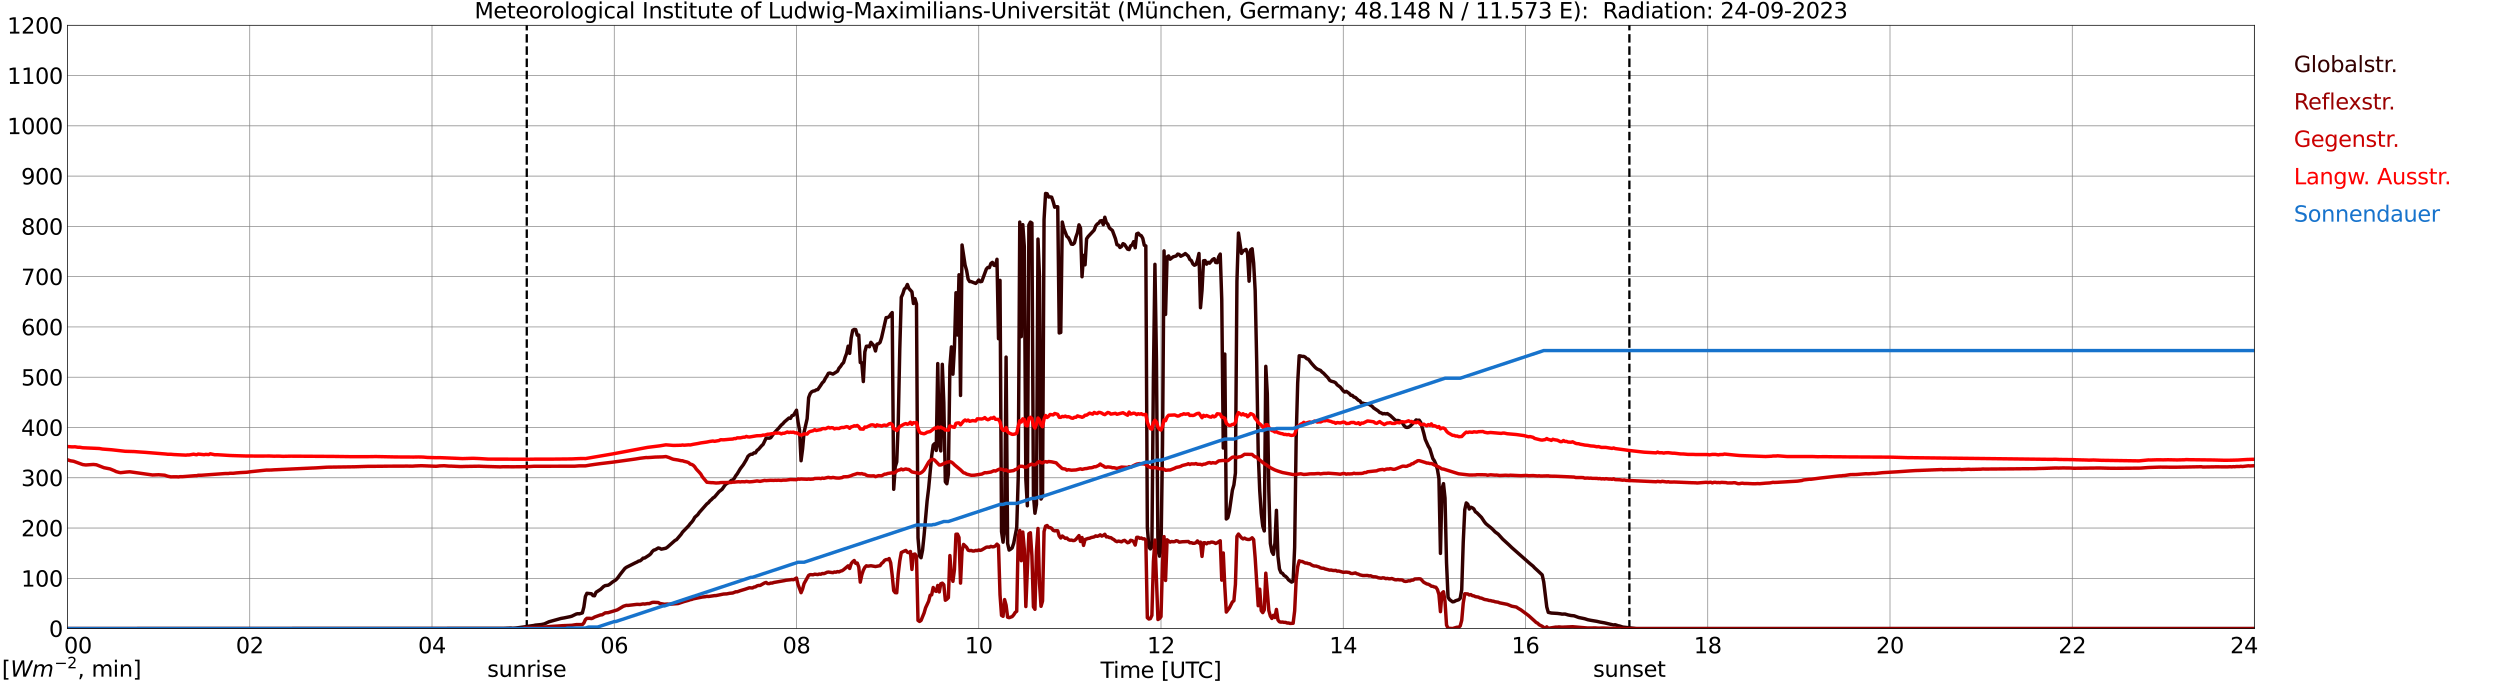 <?xml version="1.0" encoding="utf-8" standalone="no"?>
<!DOCTYPE svg PUBLIC "-//W3C//DTD SVG 1.1//EN"
  "http://www.w3.org/Graphics/SVG/1.1/DTD/svg11.dtd">
<svg xmlns:xlink="http://www.w3.org/1999/xlink" width="1085.4pt" height="296.64pt" viewBox="0 0 1085.4 296.64" xmlns="http://www.w3.org/2000/svg" version="1.1">
 <defs>
  <style type="text/css">*{stroke-linejoin: round; stroke-linecap: butt}</style>
 </defs>
 <g id="figure_1">
  <g id="patch_1">
   <path d="M 0 296.64 
L 1085.4 296.64 
L 1085.4 0 
L 0 0 
z
" style="fill: #ffffff"/>
  </g>
  <g id="axes_1">
   <g id="patch_2">
    <path d="M 29.306 272.909 
L 978.814 272.909 
L 978.814 10.976 
L 29.306 10.976 
z
" style="fill: #ffffff"/>
   </g>
   <g id="patch_3">
    <path d="M 978.814 272.909 
L 978.814 272.909 
L 978.814 10.976 
L 978.814 10.976 
z
" clip-path="url(#pe5646afb20)" style="fill: #d3d3d3; opacity: 0.25; stroke: #d3d3d3; stroke-linejoin: miter"/>
   </g>
   <g id="matplotlib.axis_1">
    <g id="xtick_1">
     <g id="line2d_1">
      <path d="M 29.306 272.909 
L 29.306 10.976 
" clip-path="url(#pe5646afb20)" style="fill: none; stroke: #808080; stroke-width: 0.3; stroke-linecap: square"/>
     </g>
     <g id="line2d_2"/>
     <g id="text_1">
      <!--    00 -->
      <g transform="translate(18.733 283.627) scale(0.095 -0.095)">
       <defs>
        <path id="DejaVuSans-20" transform="scale(0.016)"/>
        <path id="DejaVuSans-30" d="M 2034 4250 
Q 1547 4250 1301 3770 
Q 1056 3291 1056 2328 
Q 1056 1369 1301 889 
Q 1547 409 2034 409 
Q 2525 409 2770 889 
Q 3016 1369 3016 2328 
Q 3016 3291 2770 3770 
Q 2525 4250 2034 4250 
z
M 2034 4750 
Q 2819 4750 3233 4129 
Q 3647 3509 3647 2328 
Q 3647 1150 3233 529 
Q 2819 -91 2034 -91 
Q 1250 -91 836 529 
Q 422 1150 422 2328 
Q 422 3509 836 4129 
Q 1250 4750 2034 4750 
z
" transform="scale(0.016)"/>
       </defs>
       <use xlink:href="#DejaVuSans-20"/>
       <use xlink:href="#DejaVuSans-20" transform="translate(31.787 0)"/>
       <use xlink:href="#DejaVuSans-20" transform="translate(63.574 0)"/>
       <use xlink:href="#DejaVuSans-30" transform="translate(95.361 0)"/>
       <use xlink:href="#DejaVuSans-30" transform="translate(158.984 0)"/>
      </g>
     </g>
    </g>
    <g id="xtick_2">
     <g id="line2d_3">
      <path d="M 108.431 272.909 
L 108.431 10.976 
" clip-path="url(#pe5646afb20)" style="fill: none; stroke: #808080; stroke-width: 0.3; stroke-linecap: square"/>
     </g>
     <g id="line2d_4"/>
     <g id="text_2">
      <!-- 02 -->
      <g transform="translate(102.387 283.627) scale(0.095 -0.095)">
       <defs>
        <path id="DejaVuSans-32" d="M 1228 531 
L 3431 531 
L 3431 0 
L 469 0 
L 469 531 
Q 828 903 1448 1529 
Q 2069 2156 2228 2338 
Q 2531 2678 2651 2914 
Q 2772 3150 2772 3378 
Q 2772 3750 2511 3984 
Q 2250 4219 1831 4219 
Q 1534 4219 1204 4116 
Q 875 4013 500 3803 
L 500 4441 
Q 881 4594 1212 4672 
Q 1544 4750 1819 4750 
Q 2544 4750 2975 4387 
Q 3406 4025 3406 3419 
Q 3406 3131 3298 2873 
Q 3191 2616 2906 2266 
Q 2828 2175 2409 1742 
Q 1991 1309 1228 531 
z
" transform="scale(0.016)"/>
       </defs>
       <use xlink:href="#DejaVuSans-30"/>
       <use xlink:href="#DejaVuSans-32" transform="translate(63.623 0)"/>
      </g>
     </g>
    </g>
    <g id="xtick_3">
     <g id="line2d_5">
      <path d="M 187.557 272.909 
L 187.557 10.976 
" clip-path="url(#pe5646afb20)" style="fill: none; stroke: #808080; stroke-width: 0.3; stroke-linecap: square"/>
     </g>
     <g id="line2d_6"/>
     <g id="text_3">
      <!-- 04 -->
      <g transform="translate(181.513 283.627) scale(0.095 -0.095)">
       <defs>
        <path id="DejaVuSans-34" d="M 2419 4116 
L 825 1625 
L 2419 1625 
L 2419 4116 
z
M 2253 4666 
L 3047 4666 
L 3047 1625 
L 3713 1625 
L 3713 1100 
L 3047 1100 
L 3047 0 
L 2419 0 
L 2419 1100 
L 313 1100 
L 313 1709 
L 2253 4666 
z
" transform="scale(0.016)"/>
       </defs>
       <use xlink:href="#DejaVuSans-30"/>
       <use xlink:href="#DejaVuSans-34" transform="translate(63.623 0)"/>
      </g>
     </g>
    </g>
    <g id="xtick_4">
     <g id="line2d_7">
      <path d="M 266.683 272.909 
L 266.683 10.976 
" clip-path="url(#pe5646afb20)" style="fill: none; stroke: #808080; stroke-width: 0.3; stroke-linecap: square"/>
     </g>
     <g id="line2d_8"/>
     <g id="text_4">
      <!-- 06 -->
      <g transform="translate(260.638 283.627) scale(0.095 -0.095)">
       <defs>
        <path id="DejaVuSans-36" d="M 2113 2584 
Q 1688 2584 1439 2293 
Q 1191 2003 1191 1497 
Q 1191 994 1439 701 
Q 1688 409 2113 409 
Q 2538 409 2786 701 
Q 3034 994 3034 1497 
Q 3034 2003 2786 2293 
Q 2538 2584 2113 2584 
z
M 3366 4563 
L 3366 3988 
Q 3128 4100 2886 4159 
Q 2644 4219 2406 4219 
Q 1781 4219 1451 3797 
Q 1122 3375 1075 2522 
Q 1259 2794 1537 2939 
Q 1816 3084 2150 3084 
Q 2853 3084 3261 2657 
Q 3669 2231 3669 1497 
Q 3669 778 3244 343 
Q 2819 -91 2113 -91 
Q 1303 -91 875 529 
Q 447 1150 447 2328 
Q 447 3434 972 4092 
Q 1497 4750 2381 4750 
Q 2619 4750 2861 4703 
Q 3103 4656 3366 4563 
z
" transform="scale(0.016)"/>
       </defs>
       <use xlink:href="#DejaVuSans-30"/>
       <use xlink:href="#DejaVuSans-36" transform="translate(63.623 0)"/>
      </g>
     </g>
    </g>
    <g id="xtick_5">
     <g id="line2d_9">
      <path d="M 345.808 272.909 
L 345.808 10.976 
" clip-path="url(#pe5646afb20)" style="fill: none; stroke: #808080; stroke-width: 0.3; stroke-linecap: square"/>
     </g>
     <g id="line2d_10"/>
     <g id="text_5">
      <!-- 08 -->
      <g transform="translate(339.764 283.627) scale(0.095 -0.095)">
       <defs>
        <path id="DejaVuSans-38" d="M 2034 2216 
Q 1584 2216 1326 1975 
Q 1069 1734 1069 1313 
Q 1069 891 1326 650 
Q 1584 409 2034 409 
Q 2484 409 2743 651 
Q 3003 894 3003 1313 
Q 3003 1734 2745 1975 
Q 2488 2216 2034 2216 
z
M 1403 2484 
Q 997 2584 770 2862 
Q 544 3141 544 3541 
Q 544 4100 942 4425 
Q 1341 4750 2034 4750 
Q 2731 4750 3128 4425 
Q 3525 4100 3525 3541 
Q 3525 3141 3298 2862 
Q 3072 2584 2669 2484 
Q 3125 2378 3379 2068 
Q 3634 1759 3634 1313 
Q 3634 634 3220 271 
Q 2806 -91 2034 -91 
Q 1263 -91 848 271 
Q 434 634 434 1313 
Q 434 1759 690 2068 
Q 947 2378 1403 2484 
z
M 1172 3481 
Q 1172 3119 1398 2916 
Q 1625 2713 2034 2713 
Q 2441 2713 2670 2916 
Q 2900 3119 2900 3481 
Q 2900 3844 2670 4047 
Q 2441 4250 2034 4250 
Q 1625 4250 1398 4047 
Q 1172 3844 1172 3481 
z
" transform="scale(0.016)"/>
       </defs>
       <use xlink:href="#DejaVuSans-30"/>
       <use xlink:href="#DejaVuSans-38" transform="translate(63.623 0)"/>
      </g>
     </g>
    </g>
    <g id="xtick_6">
     <g id="line2d_11">
      <path d="M 424.934 272.909 
L 424.934 10.976 
" clip-path="url(#pe5646afb20)" style="fill: none; stroke: #808080; stroke-width: 0.3; stroke-linecap: square"/>
     </g>
     <g id="line2d_12"/>
     <g id="text_6">
      <!-- 10 -->
      <g transform="translate(418.89 283.627) scale(0.095 -0.095)">
       <defs>
        <path id="DejaVuSans-31" d="M 794 531 
L 1825 531 
L 1825 4091 
L 703 3866 
L 703 4441 
L 1819 4666 
L 2450 4666 
L 2450 531 
L 3481 531 
L 3481 0 
L 794 0 
L 794 531 
z
" transform="scale(0.016)"/>
       </defs>
       <use xlink:href="#DejaVuSans-31"/>
       <use xlink:href="#DejaVuSans-30" transform="translate(63.623 0)"/>
      </g>
     </g>
    </g>
    <g id="xtick_7">
     <g id="line2d_13">
      <path d="M 504.06 272.909 
L 504.06 10.976 
" clip-path="url(#pe5646afb20)" style="fill: none; stroke: #808080; stroke-width: 0.3; stroke-linecap: square"/>
     </g>
     <g id="line2d_14"/>
     <g id="text_7">
      <!-- 12 -->
      <g transform="translate(498.015 283.627) scale(0.095 -0.095)">
       <use xlink:href="#DejaVuSans-31"/>
       <use xlink:href="#DejaVuSans-32" transform="translate(63.623 0)"/>
      </g>
     </g>
    </g>
    <g id="xtick_8">
     <g id="line2d_15">
      <path d="M 583.185 272.909 
L 583.185 10.976 
" clip-path="url(#pe5646afb20)" style="fill: none; stroke: #808080; stroke-width: 0.3; stroke-linecap: square"/>
     </g>
     <g id="line2d_16"/>
     <g id="text_8">
      <!-- 14 -->
      <g transform="translate(577.141 283.627) scale(0.095 -0.095)">
       <use xlink:href="#DejaVuSans-31"/>
       <use xlink:href="#DejaVuSans-34" transform="translate(63.623 0)"/>
      </g>
     </g>
    </g>
    <g id="xtick_9">
     <g id="line2d_17">
      <path d="M 662.311 272.909 
L 662.311 10.976 
" clip-path="url(#pe5646afb20)" style="fill: none; stroke: #808080; stroke-width: 0.3; stroke-linecap: square"/>
     </g>
     <g id="line2d_18"/>
     <g id="text_9">
      <!-- 16 -->
      <g transform="translate(656.267 283.627) scale(0.095 -0.095)">
       <use xlink:href="#DejaVuSans-31"/>
       <use xlink:href="#DejaVuSans-36" transform="translate(63.623 0)"/>
      </g>
     </g>
    </g>
    <g id="xtick_10">
     <g id="line2d_19">
      <path d="M 741.437 272.909 
L 741.437 10.976 
" clip-path="url(#pe5646afb20)" style="fill: none; stroke: #808080; stroke-width: 0.3; stroke-linecap: square"/>
     </g>
     <g id="line2d_20"/>
     <g id="text_10">
      <!-- 18 -->
      <g transform="translate(735.392 283.627) scale(0.095 -0.095)">
       <use xlink:href="#DejaVuSans-31"/>
       <use xlink:href="#DejaVuSans-38" transform="translate(63.623 0)"/>
      </g>
     </g>
    </g>
    <g id="xtick_11">
     <g id="line2d_21">
      <path d="M 820.562 272.909 
L 820.562 10.976 
" clip-path="url(#pe5646afb20)" style="fill: none; stroke: #808080; stroke-width: 0.3; stroke-linecap: square"/>
     </g>
     <g id="line2d_22"/>
     <g id="text_11">
      <!-- 20 -->
      <g transform="translate(814.518 283.627) scale(0.095 -0.095)">
       <use xlink:href="#DejaVuSans-32"/>
       <use xlink:href="#DejaVuSans-30" transform="translate(63.623 0)"/>
      </g>
     </g>
    </g>
    <g id="xtick_12">
     <g id="line2d_23">
      <path d="M 899.688 272.909 
L 899.688 10.976 
" clip-path="url(#pe5646afb20)" style="fill: none; stroke: #808080; stroke-width: 0.3; stroke-linecap: square"/>
     </g>
     <g id="line2d_24"/>
     <g id="text_12">
      <!-- 22 -->
      <g transform="translate(893.644 283.627) scale(0.095 -0.095)">
       <use xlink:href="#DejaVuSans-32"/>
       <use xlink:href="#DejaVuSans-32" transform="translate(63.623 0)"/>
      </g>
     </g>
    </g>
    <g id="xtick_13">
     <g id="line2d_25">
      <path d="M 978.814 272.909 
L 978.814 10.976 
" clip-path="url(#pe5646afb20)" style="fill: none; stroke: #808080; stroke-width: 0.3; stroke-linecap: square"/>
     </g>
     <g id="line2d_26"/>
     <g id="text_13">
      <!-- 24    -->
      <g transform="translate(968.241 283.627) scale(0.095 -0.095)">
       <use xlink:href="#DejaVuSans-32"/>
       <use xlink:href="#DejaVuSans-34" transform="translate(63.623 0)"/>
       <use xlink:href="#DejaVuSans-20" transform="translate(127.246 0)"/>
       <use xlink:href="#DejaVuSans-20" transform="translate(159.033 0)"/>
       <use xlink:href="#DejaVuSans-20" transform="translate(190.82 0)"/>
      </g>
     </g>
    </g>
    <g id="text_14">
     <!-- Time [UTC] -->
     <g transform="translate(477.806 294.322) scale(0.095 -0.095)">
      <defs>
       <path id="DejaVuSans-54" d="M -19 4666 
L 3928 4666 
L 3928 4134 
L 2272 4134 
L 2272 0 
L 1638 0 
L 1638 4134 
L -19 4134 
L -19 4666 
z
" transform="scale(0.016)"/>
       <path id="DejaVuSans-69" d="M 603 3500 
L 1178 3500 
L 1178 0 
L 603 0 
L 603 3500 
z
M 603 4863 
L 1178 4863 
L 1178 4134 
L 603 4134 
L 603 4863 
z
" transform="scale(0.016)"/>
       <path id="DejaVuSans-6d" d="M 3328 2828 
Q 3544 3216 3844 3400 
Q 4144 3584 4550 3584 
Q 5097 3584 5394 3201 
Q 5691 2819 5691 2113 
L 5691 0 
L 5113 0 
L 5113 2094 
Q 5113 2597 4934 2840 
Q 4756 3084 4391 3084 
Q 3944 3084 3684 2787 
Q 3425 2491 3425 1978 
L 3425 0 
L 2847 0 
L 2847 2094 
Q 2847 2600 2669 2842 
Q 2491 3084 2119 3084 
Q 1678 3084 1418 2786 
Q 1159 2488 1159 1978 
L 1159 0 
L 581 0 
L 581 3500 
L 1159 3500 
L 1159 2956 
Q 1356 3278 1631 3431 
Q 1906 3584 2284 3584 
Q 2666 3584 2933 3390 
Q 3200 3197 3328 2828 
z
" transform="scale(0.016)"/>
       <path id="DejaVuSans-65" d="M 3597 1894 
L 3597 1613 
L 953 1613 
Q 991 1019 1311 708 
Q 1631 397 2203 397 
Q 2534 397 2845 478 
Q 3156 559 3463 722 
L 3463 178 
Q 3153 47 2828 -22 
Q 2503 -91 2169 -91 
Q 1331 -91 842 396 
Q 353 884 353 1716 
Q 353 2575 817 3079 
Q 1281 3584 2069 3584 
Q 2775 3584 3186 3129 
Q 3597 2675 3597 1894 
z
M 3022 2063 
Q 3016 2534 2758 2815 
Q 2500 3097 2075 3097 
Q 1594 3097 1305 2825 
Q 1016 2553 972 2059 
L 3022 2063 
z
" transform="scale(0.016)"/>
       <path id="DejaVuSans-5b" d="M 550 4863 
L 1875 4863 
L 1875 4416 
L 1125 4416 
L 1125 -397 
L 1875 -397 
L 1875 -844 
L 550 -844 
L 550 4863 
z
" transform="scale(0.016)"/>
       <path id="DejaVuSans-55" d="M 556 4666 
L 1191 4666 
L 1191 1831 
Q 1191 1081 1462 751 
Q 1734 422 2344 422 
Q 2950 422 3222 751 
Q 3494 1081 3494 1831 
L 3494 4666 
L 4128 4666 
L 4128 1753 
Q 4128 841 3676 375 
Q 3225 -91 2344 -91 
Q 1459 -91 1007 375 
Q 556 841 556 1753 
L 556 4666 
z
" transform="scale(0.016)"/>
       <path id="DejaVuSans-43" d="M 4122 4306 
L 4122 3641 
Q 3803 3938 3442 4084 
Q 3081 4231 2675 4231 
Q 1875 4231 1450 3742 
Q 1025 3253 1025 2328 
Q 1025 1406 1450 917 
Q 1875 428 2675 428 
Q 3081 428 3442 575 
Q 3803 722 4122 1019 
L 4122 359 
Q 3791 134 3420 21 
Q 3050 -91 2638 -91 
Q 1578 -91 968 557 
Q 359 1206 359 2328 
Q 359 3453 968 4101 
Q 1578 4750 2638 4750 
Q 3056 4750 3426 4639 
Q 3797 4528 4122 4306 
z
" transform="scale(0.016)"/>
       <path id="DejaVuSans-5d" d="M 1947 4863 
L 1947 -844 
L 622 -844 
L 622 -397 
L 1369 -397 
L 1369 4416 
L 622 4416 
L 622 4863 
L 1947 4863 
z
" transform="scale(0.016)"/>
      </defs>
      <use xlink:href="#DejaVuSans-54"/>
      <use xlink:href="#DejaVuSans-69" transform="translate(57.959 0)"/>
      <use xlink:href="#DejaVuSans-6d" transform="translate(85.742 0)"/>
      <use xlink:href="#DejaVuSans-65" transform="translate(183.154 0)"/>
      <use xlink:href="#DejaVuSans-20" transform="translate(244.678 0)"/>
      <use xlink:href="#DejaVuSans-5b" transform="translate(276.465 0)"/>
      <use xlink:href="#DejaVuSans-55" transform="translate(315.479 0)"/>
      <use xlink:href="#DejaVuSans-54" transform="translate(388.672 0)"/>
      <use xlink:href="#DejaVuSans-43" transform="translate(443.881 0)"/>
      <use xlink:href="#DejaVuSans-5d" transform="translate(513.705 0)"/>
     </g>
    </g>
   </g>
   <g id="matplotlib.axis_2">
    <g id="ytick_1">
     <g id="line2d_27">
      <path d="M 29.306 272.909 
L 978.814 272.909 
" clip-path="url(#pe5646afb20)" style="fill: none; stroke: #808080; stroke-width: 0.3; stroke-linecap: square"/>
     </g>
     <g id="line2d_28"/>
     <g id="text_15">
      <!-- 0 -->
      <g transform="translate(21.261 276.518) scale(0.095 -0.095)">
       <use xlink:href="#DejaVuSans-30"/>
      </g>
     </g>
    </g>
    <g id="ytick_2">
     <g id="line2d_29">
      <path d="M 29.306 251.081 
L 978.814 251.081 
" clip-path="url(#pe5646afb20)" style="fill: none; stroke: #808080; stroke-width: 0.3; stroke-linecap: square"/>
     </g>
     <g id="line2d_30"/>
     <g id="text_16">
      <!-- 100 -->
      <g transform="translate(9.173 254.69) scale(0.095 -0.095)">
       <use xlink:href="#DejaVuSans-31"/>
       <use xlink:href="#DejaVuSans-30" transform="translate(63.623 0)"/>
       <use xlink:href="#DejaVuSans-30" transform="translate(127.246 0)"/>
      </g>
     </g>
    </g>
    <g id="ytick_3">
     <g id="line2d_31">
      <path d="M 29.306 229.253 
L 978.814 229.253 
" clip-path="url(#pe5646afb20)" style="fill: none; stroke: #808080; stroke-width: 0.3; stroke-linecap: square"/>
     </g>
     <g id="line2d_32"/>
     <g id="text_17">
      <!-- 200 -->
      <g transform="translate(9.173 232.863) scale(0.095 -0.095)">
       <use xlink:href="#DejaVuSans-32"/>
       <use xlink:href="#DejaVuSans-30" transform="translate(63.623 0)"/>
       <use xlink:href="#DejaVuSans-30" transform="translate(127.246 0)"/>
      </g>
     </g>
    </g>
    <g id="ytick_4">
     <g id="line2d_33">
      <path d="M 29.306 207.426 
L 978.814 207.426 
" clip-path="url(#pe5646afb20)" style="fill: none; stroke: #808080; stroke-width: 0.3; stroke-linecap: square"/>
     </g>
     <g id="line2d_34"/>
     <g id="text_18">
      <!-- 300 -->
      <g transform="translate(9.173 211.035) scale(0.095 -0.095)">
       <defs>
        <path id="DejaVuSans-33" d="M 2597 2516 
Q 3050 2419 3304 2112 
Q 3559 1806 3559 1356 
Q 3559 666 3084 287 
Q 2609 -91 1734 -91 
Q 1441 -91 1130 -33 
Q 819 25 488 141 
L 488 750 
Q 750 597 1062 519 
Q 1375 441 1716 441 
Q 2309 441 2620 675 
Q 2931 909 2931 1356 
Q 2931 1769 2642 2001 
Q 2353 2234 1838 2234 
L 1294 2234 
L 1294 2753 
L 1863 2753 
Q 2328 2753 2575 2939 
Q 2822 3125 2822 3475 
Q 2822 3834 2567 4026 
Q 2313 4219 1838 4219 
Q 1578 4219 1281 4162 
Q 984 4106 628 3988 
L 628 4550 
Q 988 4650 1302 4700 
Q 1616 4750 1894 4750 
Q 2613 4750 3031 4423 
Q 3450 4097 3450 3541 
Q 3450 3153 3228 2886 
Q 3006 2619 2597 2516 
z
" transform="scale(0.016)"/>
       </defs>
       <use xlink:href="#DejaVuSans-33"/>
       <use xlink:href="#DejaVuSans-30" transform="translate(63.623 0)"/>
       <use xlink:href="#DejaVuSans-30" transform="translate(127.246 0)"/>
      </g>
     </g>
    </g>
    <g id="ytick_5">
     <g id="line2d_35">
      <path d="M 29.306 185.598 
L 978.814 185.598 
" clip-path="url(#pe5646afb20)" style="fill: none; stroke: #808080; stroke-width: 0.3; stroke-linecap: square"/>
     </g>
     <g id="line2d_36"/>
     <g id="text_19">
      <!-- 400 -->
      <g transform="translate(9.173 189.207) scale(0.095 -0.095)">
       <use xlink:href="#DejaVuSans-34"/>
       <use xlink:href="#DejaVuSans-30" transform="translate(63.623 0)"/>
       <use xlink:href="#DejaVuSans-30" transform="translate(127.246 0)"/>
      </g>
     </g>
    </g>
    <g id="ytick_6">
     <g id="line2d_37">
      <path d="M 29.306 163.77 
L 978.814 163.77 
" clip-path="url(#pe5646afb20)" style="fill: none; stroke: #808080; stroke-width: 0.3; stroke-linecap: square"/>
     </g>
     <g id="line2d_38"/>
     <g id="text_20">
      <!-- 500 -->
      <g transform="translate(9.173 167.379) scale(0.095 -0.095)">
       <defs>
        <path id="DejaVuSans-35" d="M 691 4666 
L 3169 4666 
L 3169 4134 
L 1269 4134 
L 1269 2991 
Q 1406 3038 1543 3061 
Q 1681 3084 1819 3084 
Q 2600 3084 3056 2656 
Q 3513 2228 3513 1497 
Q 3513 744 3044 326 
Q 2575 -91 1722 -91 
Q 1428 -91 1123 -41 
Q 819 9 494 109 
L 494 744 
Q 775 591 1075 516 
Q 1375 441 1709 441 
Q 2250 441 2565 725 
Q 2881 1009 2881 1497 
Q 2881 1984 2565 2268 
Q 2250 2553 1709 2553 
Q 1456 2553 1204 2497 
Q 953 2441 691 2322 
L 691 4666 
z
" transform="scale(0.016)"/>
       </defs>
       <use xlink:href="#DejaVuSans-35"/>
       <use xlink:href="#DejaVuSans-30" transform="translate(63.623 0)"/>
       <use xlink:href="#DejaVuSans-30" transform="translate(127.246 0)"/>
      </g>
     </g>
    </g>
    <g id="ytick_7">
     <g id="line2d_39">
      <path d="M 29.306 141.942 
L 978.814 141.942 
" clip-path="url(#pe5646afb20)" style="fill: none; stroke: #808080; stroke-width: 0.3; stroke-linecap: square"/>
     </g>
     <g id="line2d_40"/>
     <g id="text_21">
      <!-- 600 -->
      <g transform="translate(9.173 145.551) scale(0.095 -0.095)">
       <use xlink:href="#DejaVuSans-36"/>
       <use xlink:href="#DejaVuSans-30" transform="translate(63.623 0)"/>
       <use xlink:href="#DejaVuSans-30" transform="translate(127.246 0)"/>
      </g>
     </g>
    </g>
    <g id="ytick_8">
     <g id="line2d_41">
      <path d="M 29.306 120.114 
L 978.814 120.114 
" clip-path="url(#pe5646afb20)" style="fill: none; stroke: #808080; stroke-width: 0.3; stroke-linecap: square"/>
     </g>
     <g id="line2d_42"/>
     <g id="text_22">
      <!-- 700 -->
      <g transform="translate(9.173 123.724) scale(0.095 -0.095)">
       <defs>
        <path id="DejaVuSans-37" d="M 525 4666 
L 3525 4666 
L 3525 4397 
L 1831 0 
L 1172 0 
L 2766 4134 
L 525 4134 
L 525 4666 
z
" transform="scale(0.016)"/>
       </defs>
       <use xlink:href="#DejaVuSans-37"/>
       <use xlink:href="#DejaVuSans-30" transform="translate(63.623 0)"/>
       <use xlink:href="#DejaVuSans-30" transform="translate(127.246 0)"/>
      </g>
     </g>
    </g>
    <g id="ytick_9">
     <g id="line2d_43">
      <path d="M 29.306 98.287 
L 978.814 98.287 
" clip-path="url(#pe5646afb20)" style="fill: none; stroke: #808080; stroke-width: 0.3; stroke-linecap: square"/>
     </g>
     <g id="line2d_44"/>
     <g id="text_23">
      <!-- 800 -->
      <g transform="translate(9.173 101.896) scale(0.095 -0.095)">
       <use xlink:href="#DejaVuSans-38"/>
       <use xlink:href="#DejaVuSans-30" transform="translate(63.623 0)"/>
       <use xlink:href="#DejaVuSans-30" transform="translate(127.246 0)"/>
      </g>
     </g>
    </g>
    <g id="ytick_10">
     <g id="line2d_45">
      <path d="M 29.306 76.459 
L 978.814 76.459 
" clip-path="url(#pe5646afb20)" style="fill: none; stroke: #808080; stroke-width: 0.3; stroke-linecap: square"/>
     </g>
     <g id="line2d_46"/>
     <g id="text_24">
      <!-- 900 -->
      <g transform="translate(9.173 80.068) scale(0.095 -0.095)">
       <defs>
        <path id="DejaVuSans-39" d="M 703 97 
L 703 672 
Q 941 559 1184 500 
Q 1428 441 1663 441 
Q 2288 441 2617 861 
Q 2947 1281 2994 2138 
Q 2813 1869 2534 1725 
Q 2256 1581 1919 1581 
Q 1219 1581 811 2004 
Q 403 2428 403 3163 
Q 403 3881 828 4315 
Q 1253 4750 1959 4750 
Q 2769 4750 3195 4129 
Q 3622 3509 3622 2328 
Q 3622 1225 3098 567 
Q 2575 -91 1691 -91 
Q 1453 -91 1209 -44 
Q 966 3 703 97 
z
M 1959 2075 
Q 2384 2075 2632 2365 
Q 2881 2656 2881 3163 
Q 2881 3666 2632 3958 
Q 2384 4250 1959 4250 
Q 1534 4250 1286 3958 
Q 1038 3666 1038 3163 
Q 1038 2656 1286 2365 
Q 1534 2075 1959 2075 
z
" transform="scale(0.016)"/>
       </defs>
       <use xlink:href="#DejaVuSans-39"/>
       <use xlink:href="#DejaVuSans-30" transform="translate(63.623 0)"/>
       <use xlink:href="#DejaVuSans-30" transform="translate(127.246 0)"/>
      </g>
     </g>
    </g>
    <g id="ytick_11">
     <g id="line2d_47">
      <path d="M 29.306 54.631 
L 978.814 54.631 
" clip-path="url(#pe5646afb20)" style="fill: none; stroke: #808080; stroke-width: 0.3; stroke-linecap: square"/>
     </g>
     <g id="line2d_48"/>
     <g id="text_25">
      <!-- 1000 -->
      <g transform="translate(3.128 58.24) scale(0.095 -0.095)">
       <use xlink:href="#DejaVuSans-31"/>
       <use xlink:href="#DejaVuSans-30" transform="translate(63.623 0)"/>
       <use xlink:href="#DejaVuSans-30" transform="translate(127.246 0)"/>
       <use xlink:href="#DejaVuSans-30" transform="translate(190.869 0)"/>
      </g>
     </g>
    </g>
    <g id="ytick_12">
     <g id="line2d_49">
      <path d="M 29.306 32.803 
L 978.814 32.803 
" clip-path="url(#pe5646afb20)" style="fill: none; stroke: #808080; stroke-width: 0.3; stroke-linecap: square"/>
     </g>
     <g id="line2d_50"/>
     <g id="text_26">
      <!-- 1100 -->
      <g transform="translate(3.128 36.413) scale(0.095 -0.095)">
       <use xlink:href="#DejaVuSans-31"/>
       <use xlink:href="#DejaVuSans-31" transform="translate(63.623 0)"/>
       <use xlink:href="#DejaVuSans-30" transform="translate(127.246 0)"/>
       <use xlink:href="#DejaVuSans-30" transform="translate(190.869 0)"/>
      </g>
     </g>
    </g>
    <g id="ytick_13">
     <g id="line2d_51">
      <path d="M 29.306 10.976 
L 978.814 10.976 
" clip-path="url(#pe5646afb20)" style="fill: none; stroke: #808080; stroke-width: 0.3; stroke-linecap: square"/>
     </g>
     <g id="line2d_52"/>
     <g id="text_27">
      <!-- 1200 -->
      <g transform="translate(3.128 14.585) scale(0.095 -0.095)">
       <use xlink:href="#DejaVuSans-31"/>
       <use xlink:href="#DejaVuSans-32" transform="translate(63.623 0)"/>
       <use xlink:href="#DejaVuSans-30" transform="translate(127.246 0)"/>
       <use xlink:href="#DejaVuSans-30" transform="translate(190.869 0)"/>
      </g>
     </g>
    </g>
   </g>
   <g id="line2d_53">
    <path d="M 228.702 272.909 
L 228.702 10.976 
" clip-path="url(#pe5646afb20)" style="fill: none; stroke-dasharray: 3.7,1.6; stroke-dashoffset: 0; stroke: #000000"/>
   </g>
   <g id="line2d_54">
    <path d="M 707.413 272.909 
L 707.413 10.976 
" clip-path="url(#pe5646afb20)" style="fill: none; stroke-dasharray: 3.7,1.6; stroke-dashoffset: 0; stroke: #000000"/>
   </g>
   <g id="line2d_55">
    <path d="M 29.306 272.909 
L 218.548 272.828 
L 221.845 272.686 
L 222.504 272.789 
L 223.823 272.686 
L 228.439 272.058 
L 229.757 271.835 
L 231.736 271.573 
L 232.395 271.409 
L 235.033 271.147 
L 236.351 270.864 
L 238.329 269.951 
L 243.604 268.491 
L 244.923 268.268 
L 247.561 267.72 
L 248.22 267.539 
L 250.198 266.585 
L 250.858 266.443 
L 251.517 266.505 
L 252.836 266.101 
L 253.495 263.547 
L 254.155 258.987 
L 254.814 257.588 
L 256.792 257.791 
L 257.451 258.581 
L 258.111 258.662 
L 258.77 257.143 
L 260.089 256.291 
L 260.748 255.885 
L 262.067 254.628 
L 262.726 254.264 
L 264.045 254.061 
L 264.705 253.657 
L 266.023 252.622 
L 267.342 251.79 
L 268.002 251.123 
L 269.32 249.298 
L 271.298 246.785 
L 271.958 246.299 
L 275.914 244.312 
L 276.573 244.028 
L 277.233 243.603 
L 277.892 243.502 
L 278.552 242.996 
L 279.211 242.326 
L 279.87 242.287 
L 281.849 241.01 
L 282.508 240.442 
L 283.167 239.469 
L 283.827 238.862 
L 284.486 238.679 
L 285.805 237.908 
L 286.464 238.07 
L 287.124 238.436 
L 289.102 238.011 
L 289.761 237.563 
L 293.058 234.645 
L 293.717 234.3 
L 295.696 231.99 
L 296.355 230.997 
L 298.992 228.282 
L 299.652 227.389 
L 300.311 226.699 
L 300.971 225.829 
L 301.63 224.613 
L 302.949 223.438 
L 303.608 222.484 
L 306.905 218.756 
L 307.564 218.27 
L 308.224 217.46 
L 308.883 216.912 
L 309.543 216.202 
L 310.202 215.796 
L 311.521 214.255 
L 312.18 213.465 
L 313.499 212.433 
L 314.818 210.527 
L 315.477 209.979 
L 316.136 209.595 
L 316.796 209.373 
L 317.455 208.561 
L 318.114 208.419 
L 318.774 207.709 
L 319.433 206.555 
L 320.093 205.703 
L 321.411 203.494 
L 322.73 201.752 
L 324.049 199.544 
L 324.708 198.164 
L 325.368 197.557 
L 326.027 197.212 
L 326.686 197.19 
L 327.346 196.603 
L 328.005 196.623 
L 328.665 195.549 
L 329.324 195.084 
L 330.643 193.543 
L 331.302 192.936 
L 332.621 190.179 
L 333.94 190.241 
L 334.599 190.057 
L 335.918 188.232 
L 337.236 186.755 
L 337.896 186.106 
L 339.215 184.524 
L 339.874 183.998 
L 340.533 183.208 
L 342.512 181.505 
L 343.171 181.647 
L 343.83 180.492 
L 344.49 180.289 
L 345.808 178.1 
L 346.468 183.147 
L 347.127 186.755 
L 347.787 200.028 
L 348.446 194.942 
L 349.105 187.626 
L 350.424 181.789 
L 351.083 172.647 
L 351.743 170.925 
L 352.402 170.115 
L 353.062 169.79 
L 353.721 169.69 
L 354.38 169.264 
L 355.04 169.142 
L 356.359 167.236 
L 357.018 166.204 
L 357.677 165.595 
L 358.337 164.279 
L 358.996 163.305 
L 359.655 162.089 
L 360.315 161.947 
L 361.634 162.412 
L 363.612 161.177 
L 364.271 159.839 
L 364.93 159.09 
L 365.59 158.075 
L 366.249 157.388 
L 366.909 155.179 
L 367.568 153.435 
L 368.227 150.294 
L 368.887 153.415 
L 369.546 146.788 
L 370.206 143.422 
L 370.865 143.018 
L 371.524 143.119 
L 372.184 145.531 
L 372.843 145.47 
L 373.502 157.388 
L 374.162 157.508 
L 374.821 165.656 
L 375.481 152.745 
L 376.14 150.333 
L 376.799 150.274 
L 377.459 150.558 
L 378.118 148.63 
L 379.437 150.171 
L 380.096 152.38 
L 380.756 149.423 
L 381.415 149.22 
L 382.074 148.672 
L 382.734 146.624 
L 384.712 137.911 
L 385.371 137.83 
L 386.031 137.485 
L 386.69 136.47 
L 387.349 135.702 
L 388.009 212.433 
L 388.668 202.704 
L 389.328 200.534 
L 389.987 183.147 
L 390.646 151.57 
L 391.306 129.073 
L 391.965 127.595 
L 392.624 125.506 
L 393.284 124.938 
L 393.943 123.52 
L 394.603 125.244 
L 395.921 126.702 
L 396.581 131.768 
L 397.24 129.662 
L 397.899 131.932 
L 398.559 233.51 
L 399.218 241.374 
L 399.878 242.145 
L 400.537 238.84 
L 401.196 232.455 
L 402.515 217.479 
L 403.175 212.027 
L 404.493 197.961 
L 405.153 193.24 
L 405.812 192.591 
L 406.471 195.571 
L 407.131 157.852 
L 407.79 192.995 
L 408.45 195.774 
L 409.109 158.178 
L 409.768 174.898 
L 410.428 209.189 
L 411.087 210.021 
L 411.746 205.906 
L 412.406 159.09 
L 413.065 150.617 
L 413.725 162.454 
L 414.384 150.82 
L 415.043 127.086 
L 415.703 145.45 
L 416.362 119.285 
L 417.022 171.696 
L 417.681 106.374 
L 419 115.068 
L 419.659 117.421 
L 420.318 121.169 
L 420.978 122.223 
L 421.637 122.265 
L 423.615 123.055 
L 424.275 122.426 
L 424.934 121.575 
L 425.593 122.323 
L 426.253 122.182 
L 428.231 116.812 
L 428.89 116.103 
L 429.55 116.183 
L 430.209 114.38 
L 430.869 113.913 
L 431.528 115.17 
L 432.187 115.293 
L 432.847 112.575 
L 433.506 147.05 
L 434.165 121.717 
L 434.825 230.794 
L 435.484 235.396 
L 436.144 230.126 
L 436.803 155.037 
L 437.462 235.922 
L 438.122 238.82 
L 438.781 238.414 
L 439.44 237.869 
L 440.1 235.882 
L 441.419 229.111 
L 442.078 207.225 
L 442.737 96.423 
L 443.397 146.159 
L 444.056 97.538 
L 444.716 107.022 
L 445.375 208.115 
L 446.034 219.586 
L 446.694 97.719 
L 447.353 96.442 
L 448.012 96.848 
L 448.672 214.987 
L 449.331 222.829 
L 449.991 218.937 
L 450.65 103.8 
L 451.309 120.256 
L 451.969 216.667 
L 452.628 215.513 
L 453.287 95.288 
L 453.947 83.998 
L 454.606 84.101 
L 455.266 85.539 
L 455.925 85.478 
L 456.584 85.6 
L 457.244 87.526 
L 457.903 89.957 
L 458.563 89.735 
L 459.222 89.776 
L 459.881 144.557 
L 460.541 144.335 
L 461.2 96.403 
L 461.859 99.199 
L 463.178 102.624 
L 463.838 103.172 
L 464.497 104.429 
L 465.156 105.99 
L 465.816 106.07 
L 466.475 105.483 
L 467.134 102.929 
L 467.794 101.044 
L 468.453 97.619 
L 469.113 99.018 
L 469.772 120.156 
L 470.431 110.873 
L 471.091 114.967 
L 471.75 103.7 
L 472.409 102.726 
L 475.047 99.889 
L 475.706 98.106 
L 476.366 97.274 
L 477.025 96.868 
L 477.685 95.936 
L 478.344 95.794 
L 479.003 97.558 
L 479.663 94.316 
L 480.322 96.584 
L 480.981 97.355 
L 481.641 98.957 
L 482.96 100.072 
L 484.278 103.617 
L 484.938 106.252 
L 485.597 106.435 
L 486.256 107.448 
L 486.916 107.003 
L 487.575 105.787 
L 488.235 106.132 
L 489.553 108.157 
L 490.213 108.36 
L 490.872 106.738 
L 491.532 106.374 
L 492.191 104.916 
L 492.85 107.57 
L 493.51 101.55 
L 494.169 101.247 
L 494.828 102.037 
L 495.488 102.32 
L 496.147 103.497 
L 496.807 106.476 
L 497.466 106.76 
L 498.125 228.911 
L 498.785 237.563 
L 499.444 238.314 
L 500.103 237.502 
L 500.763 163.021 
L 501.422 114.764 
L 502.082 156.15 
L 502.741 238.982 
L 503.4 241.455 
L 504.06 238.862 
L 504.719 193.22 
L 505.379 108.928 
L 506.038 136.511 
L 506.697 111.582 
L 507.357 111.117 
L 508.016 112.536 
L 509.335 111.501 
L 510.654 111.137 
L 511.313 110.327 
L 511.972 110.469 
L 512.632 111.259 
L 513.95 110.569 
L 514.61 110.082 
L 515.929 111.259 
L 516.588 112.678 
L 517.247 113.143 
L 517.907 114.583 
L 518.566 115.151 
L 519.226 114.845 
L 519.885 113.023 
L 520.544 110.063 
L 521.204 133.593 
L 521.863 126.095 
L 522.522 113.223 
L 523.182 113.123 
L 523.841 114.684 
L 524.501 113.894 
L 525.16 114.258 
L 526.479 112.678 
L 527.138 112.313 
L 527.797 113.955 
L 528.457 114.035 
L 529.116 111.462 
L 529.776 110.305 
L 530.435 130.088 
L 531.094 194.517 
L 531.754 153.718 
L 532.413 225.322 
L 533.073 224.796 
L 533.732 222.039 
L 535.051 212.839 
L 535.71 210.527 
L 536.369 205.358 
L 537.029 122.101 
L 537.688 101.185 
L 539.007 110.021 
L 539.666 108.989 
L 540.985 108.299 
L 541.644 110.021 
L 542.304 122.081 
L 542.963 108.482 
L 543.623 108.015 
L 544.282 114.197 
L 544.941 126.215 
L 545.601 156.656 
L 546.26 196.481 
L 546.919 213.02 
L 547.579 222.768 
L 548.238 228.443 
L 548.898 230.511 
L 549.557 159.049 
L 550.216 171.026 
L 550.876 213.304 
L 551.535 235.941 
L 552.195 239.53 
L 552.854 240.684 
L 553.513 235.821 
L 554.173 221.572 
L 554.832 241.475 
L 555.491 247.028 
L 556.151 248.61 
L 556.81 248.914 
L 557.47 249.826 
L 558.129 250.21 
L 558.788 250.858 
L 559.448 251.771 
L 560.766 252.725 
L 561.426 252.358 
L 562.085 237.666 
L 562.745 190.118 
L 563.404 166.223 
L 564.063 154.469 
L 564.723 154.55 
L 565.382 154.753 
L 566.042 154.731 
L 566.701 155.076 
L 567.36 155.746 
L 568.02 155.927 
L 569.338 157.671 
L 570.657 159.149 
L 571.317 159.8 
L 571.976 160.264 
L 573.295 160.812 
L 573.954 161.522 
L 574.613 162.008 
L 575.932 163.405 
L 576.592 164.076 
L 577.251 165.088 
L 577.91 165.473 
L 579.229 165.837 
L 579.889 166.223 
L 580.548 167.094 
L 581.867 168.048 
L 583.185 169.709 
L 583.845 170.216 
L 584.504 169.912 
L 585.823 170.844 
L 586.482 171.615 
L 587.142 171.676 
L 587.801 172.385 
L 588.46 172.547 
L 589.779 173.782 
L 590.439 174.066 
L 591.098 175.04 
L 591.757 175.04 
L 592.417 175.282 
L 593.736 175.304 
L 594.395 175.546 
L 595.714 176.397 
L 596.373 177.126 
L 598.351 178.425 
L 599.011 179.093 
L 599.67 179.274 
L 600.329 179.68 
L 600.989 179.538 
L 601.648 179.722 
L 602.307 179.558 
L 603.626 180.409 
L 605.604 182.276 
L 606.264 182.66 
L 606.923 182.538 
L 607.582 182.741 
L 608.242 183.127 
L 608.901 183.673 
L 609.561 184.727 
L 610.22 185.436 
L 610.879 185.578 
L 611.539 185.456 
L 612.198 185.052 
L 613.517 183.753 
L 614.836 182.315 
L 615.495 182.518 
L 616.154 182.417 
L 616.814 183.389 
L 618.133 188.032 
L 618.792 190.767 
L 620.111 193.746 
L 620.77 194.84 
L 622.089 199.096 
L 622.748 200.07 
L 623.408 201.589 
L 624.067 203.778 
L 624.726 207.77 
L 625.386 240.259 
L 626.045 212.188 
L 626.705 209.979 
L 627.364 216.242 
L 628.023 244.273 
L 628.683 259.29 
L 629.342 260.323 
L 630.661 261.296 
L 631.32 261.196 
L 631.98 260.81 
L 633.298 260.384 
L 633.958 259.797 
L 634.617 256.069 
L 635.276 235.415 
L 635.936 221.33 
L 636.595 218.35 
L 637.255 218.918 
L 637.914 221.005 
L 638.573 220.214 
L 639.233 220.479 
L 639.892 220.965 
L 640.552 222.201 
L 641.211 222.626 
L 643.189 224.632 
L 644.508 226.619 
L 645.167 227.409 
L 647.805 229.559 
L 649.123 230.936 
L 650.442 231.888 
L 652.42 234.077 
L 655.058 236.489 
L 656.377 237.766 
L 664.289 244.738 
L 665.608 245.812 
L 666.267 246.543 
L 667.586 247.737 
L 669.564 249.603 
L 670.224 252.664 
L 671.542 263.505 
L 672.202 265.856 
L 673.521 266.16 
L 676.158 266.323 
L 677.477 266.485 
L 678.136 266.627 
L 679.455 266.585 
L 680.774 266.972 
L 682.092 267.236 
L 683.411 267.356 
L 685.389 268.087 
L 688.027 268.633 
L 689.346 269.058 
L 690.664 269.322 
L 693.302 269.768 
L 694.621 270.073 
L 696.599 270.416 
L 700.555 271.348 
L 701.215 271.228 
L 702.533 271.673 
L 703.193 271.796 
L 704.511 272.241 
L 710.446 272.909 
L 978.154 272.909 
L 978.154 272.909 
" clip-path="url(#pe5646afb20)" style="fill: none; stroke: #330000; stroke-width: 1.5; stroke-linecap: square"/>
   </g>
   <g id="line2d_56">
    <path d="M 29.306 272.909 
L 227.12 272.909 
L 227.779 272.479 
L 234.373 272.357 
L 235.692 272.298 
L 237.67 272.134 
L 238.989 271.992 
L 242.286 271.789 
L 244.264 271.647 
L 248.22 271.486 
L 250.198 271.182 
L 252.836 271.163 
L 253.495 270.473 
L 254.155 269.034 
L 254.814 268.445 
L 256.133 268.467 
L 256.792 268.567 
L 257.451 268.325 
L 258.111 267.919 
L 260.748 266.967 
L 261.408 266.926 
L 262.726 266.094 
L 264.045 265.994 
L 268.002 264.798 
L 270.639 263.217 
L 271.958 262.811 
L 272.617 262.853 
L 276.573 262.386 
L 277.892 262.447 
L 279.211 262.183 
L 279.87 262.263 
L 281.189 262.041 
L 281.849 262.082 
L 283.167 261.554 
L 283.827 261.495 
L 285.805 261.595 
L 286.464 262.001 
L 287.783 262.224 
L 288.442 262.346 
L 289.761 262.244 
L 290.42 262.346 
L 294.377 262.041 
L 297.014 261.17 
L 298.992 260.622 
L 299.652 260.36 
L 300.311 260.257 
L 300.971 259.993 
L 304.927 259.203 
L 306.246 259.061 
L 306.905 258.9 
L 307.564 258.981 
L 310.202 258.596 
L 310.861 258.577 
L 314.158 257.907 
L 315.477 257.845 
L 316.796 257.584 
L 318.114 257.461 
L 319.433 256.933 
L 320.093 256.933 
L 321.411 256.448 
L 323.39 255.859 
L 325.368 255.191 
L 326.686 255.272 
L 327.346 254.888 
L 328.005 254.785 
L 328.665 254.36 
L 329.324 254.178 
L 329.983 254.198 
L 331.961 253.083 
L 332.621 252.88 
L 333.28 253.388 
L 333.94 253.388 
L 334.599 253.144 
L 335.258 253.144 
L 335.918 252.901 
L 340.533 252.089 
L 341.193 251.928 
L 343.171 251.705 
L 343.83 251.603 
L 344.49 251.705 
L 345.808 250.954 
L 346.468 253.753 
L 347.787 257.319 
L 348.446 255.739 
L 349.105 253.347 
L 351.083 249.8 
L 351.743 249.477 
L 353.062 249.536 
L 353.721 249.293 
L 355.04 249.455 
L 355.699 249.213 
L 356.359 249.313 
L 357.018 248.99 
L 357.677 249.051 
L 358.337 248.826 
L 358.996 248.484 
L 359.655 248.361 
L 361.634 248.625 
L 362.293 248.32 
L 362.952 248.442 
L 363.612 248.139 
L 364.271 248.3 
L 364.93 247.955 
L 365.59 247.794 
L 366.249 247.348 
L 368.227 245.666 
L 368.887 246.801 
L 369.546 244.714 
L 370.206 243.902 
L 370.865 243.354 
L 371.524 244.592 
L 372.184 244.45 
L 372.843 246.192 
L 373.502 252.738 
L 374.162 249.597 
L 374.821 247.591 
L 375.481 246.314 
L 376.14 245.646 
L 376.799 245.807 
L 378.118 245.624 
L 380.096 245.969 
L 382.074 245.585 
L 382.734 244.653 
L 383.393 244.125 
L 384.053 243.273 
L 384.712 242.95 
L 385.371 242.97 
L 386.031 242.503 
L 386.69 244.328 
L 387.349 249.739 
L 388.009 256.468 
L 388.668 257.3 
L 389.328 257.359 
L 389.987 249.051 
L 390.646 243.537 
L 391.306 239.89 
L 392.624 239.242 
L 393.284 238.978 
L 393.943 239.768 
L 394.603 239.971 
L 395.262 239.442 
L 395.921 247.226 
L 396.581 240.7 
L 397.24 240.538 
L 397.899 241.409 
L 398.559 269.338 
L 399.218 269.803 
L 399.878 269.377 
L 401.196 266.155 
L 401.856 263.885 
L 403.175 261.028 
L 403.834 258.454 
L 404.493 258.251 
L 405.153 255.069 
L 405.812 256.427 
L 406.471 256.752 
L 407.131 254.178 
L 407.79 256.994 
L 408.45 253.447 
L 409.109 253.185 
L 409.768 253.873 
L 410.428 260.602 
L 411.087 260.157 
L 411.746 259.487 
L 412.406 241.206 
L 413.065 250.044 
L 413.725 252.395 
L 414.384 247.246 
L 415.043 231.945 
L 415.703 231.903 
L 416.362 233.363 
L 417.022 253.163 
L 417.681 239.159 
L 418.34 236.363 
L 419.659 237.64 
L 420.318 238.855 
L 420.978 239.078 
L 421.637 238.978 
L 422.297 239.22 
L 422.956 239.22 
L 423.615 238.958 
L 424.275 239.078 
L 424.934 238.775 
L 425.593 238.978 
L 426.253 238.733 
L 428.231 237.578 
L 428.89 237.498 
L 429.55 237.578 
L 430.209 237.214 
L 430.869 237.417 
L 431.528 237.356 
L 432.187 237.011 
L 432.847 236.24 
L 433.506 236.891 
L 434.165 258.232 
L 434.825 267.168 
L 435.484 267.574 
L 436.144 260.319 
L 436.803 262.75 
L 437.462 267.96 
L 438.122 268.183 
L 439.44 267.696 
L 440.1 266.945 
L 440.759 265.913 
L 441.419 265.385 
L 442.078 232.918 
L 442.737 230.303 
L 443.397 243.437 
L 444.056 230.993 
L 444.716 238.41 
L 445.375 263.34 
L 446.694 231.722 
L 447.353 231.296 
L 448.012 241.267 
L 448.672 263.481 
L 449.331 264.533 
L 449.991 239.281 
L 450.65 229.452 
L 451.309 253.266 
L 451.969 263.237 
L 452.628 260.928 
L 453.287 230.768 
L 453.947 228.439 
L 454.606 228.155 
L 455.266 229.007 
L 455.925 229.066 
L 456.584 229.391 
L 457.244 230.262 
L 457.903 230.484 
L 458.563 230.404 
L 459.222 230.445 
L 459.881 232.715 
L 460.541 233.566 
L 461.2 232.715 
L 462.519 233.748 
L 463.178 233.586 
L 463.838 234.254 
L 464.497 234.538 
L 465.156 234.479 
L 465.816 234.68 
L 466.475 234.66 
L 467.134 234.134 
L 468.453 232.532 
L 469.113 235.086 
L 469.772 233.383 
L 470.431 236.788 
L 471.091 234.234 
L 472.409 233.769 
L 473.069 233.686 
L 473.728 233.383 
L 475.047 233.099 
L 475.706 232.654 
L 476.366 232.857 
L 477.025 232.634 
L 477.685 232.209 
L 478.344 232.754 
L 479.003 232.451 
L 479.663 231.964 
L 480.322 233.099 
L 480.981 233.038 
L 481.641 233.403 
L 482.3 233.425 
L 482.96 233.931 
L 483.619 234.276 
L 484.278 234.863 
L 484.938 235.166 
L 485.597 234.904 
L 486.916 235.247 
L 487.575 234.802 
L 488.235 234.599 
L 489.553 235.634 
L 490.213 235.45 
L 490.872 234.579 
L 491.532 234.721 
L 492.191 235.188 
L 492.85 236.646 
L 493.51 233.302 
L 494.169 233.263 
L 494.828 233.728 
L 495.488 233.566 
L 496.147 233.951 
L 496.807 233.931 
L 497.466 234.437 
L 498.125 268.183 
L 498.785 268.751 
L 499.444 268.567 
L 500.103 267.168 
L 500.763 243.821 
L 501.422 234.479 
L 502.741 268.973 
L 503.4 268.548 
L 504.06 267.736 
L 504.719 244.328 
L 505.379 232.979 
L 506.038 252.009 
L 506.697 234.357 
L 508.016 235.369 
L 508.675 235.086 
L 509.335 235.208 
L 509.994 235.147 
L 510.654 234.763 
L 511.313 234.904 
L 511.972 235.389 
L 513.291 235.208 
L 515.929 235.086 
L 516.588 235.653 
L 517.247 235.614 
L 517.907 235.876 
L 518.566 235.856 
L 519.226 235.614 
L 519.885 234.843 
L 520.544 235.795 
L 521.204 235.369 
L 521.863 241.571 
L 522.522 235.653 
L 523.182 235.634 
L 523.841 236.098 
L 524.501 235.572 
L 525.16 235.695 
L 525.819 235.369 
L 526.479 235.389 
L 527.138 235.572 
L 527.797 235.957 
L 528.457 235.653 
L 529.776 234.782 
L 530.435 251.886 
L 531.094 240.071 
L 531.754 254.543 
L 532.413 265.73 
L 533.732 263.966 
L 535.051 261.353 
L 535.71 260.805 
L 536.369 253.711 
L 537.029 232.877 
L 537.688 231.864 
L 539.007 233.505 
L 539.666 233.97 
L 540.326 233.628 
L 540.985 234.012 
L 541.644 234.195 
L 542.304 234.234 
L 542.963 233.992 
L 543.623 233.486 
L 544.282 234.276 
L 544.941 242.199 
L 546.26 262.973 
L 546.919 255.798 
L 547.579 265.123 
L 548.238 265.974 
L 548.898 264.778 
L 549.557 248.848 
L 550.876 265.081 
L 551.535 267.474 
L 552.195 268.506 
L 552.854 267.148 
L 553.513 268.102 
L 554.173 264.595 
L 554.832 269.154 
L 555.491 269.966 
L 556.151 270.108 
L 556.81 270.067 
L 557.47 270.209 
L 558.129 270.209 
L 558.788 270.473 
L 559.448 270.473 
L 560.107 270.676 
L 561.426 270.595 
L 562.085 265.243 
L 562.745 251.725 
L 563.404 246.072 
L 564.063 243.476 
L 564.723 243.74 
L 565.382 243.78 
L 566.701 244.45 
L 567.36 244.45 
L 568.02 244.714 
L 568.679 244.773 
L 569.338 245.24 
L 569.998 245.565 
L 570.657 245.746 
L 571.317 245.746 
L 572.635 246.152 
L 573.295 246.536 
L 573.954 246.698 
L 574.613 246.72 
L 575.273 247.004 
L 576.592 247.327 
L 577.251 247.549 
L 577.91 247.469 
L 578.57 247.652 
L 579.229 247.713 
L 579.889 247.632 
L 580.548 247.975 
L 581.207 247.916 
L 583.185 248.462 
L 584.504 248.381 
L 585.823 248.564 
L 586.482 248.948 
L 587.142 249.01 
L 588.46 248.745 
L 589.12 249.11 
L 589.779 249.274 
L 590.439 249.597 
L 591.757 249.881 
L 593.736 249.841 
L 594.395 250.044 
L 595.054 249.961 
L 595.714 250.267 
L 596.373 250.428 
L 597.032 250.428 
L 597.692 250.551 
L 598.351 250.834 
L 599.67 251.035 
L 600.329 250.854 
L 600.989 250.935 
L 601.648 251.238 
L 602.307 251.096 
L 602.967 251.28 
L 603.626 251.28 
L 604.286 251.157 
L 605.604 251.686 
L 606.264 251.745 
L 606.923 251.625 
L 607.582 251.766 
L 608.242 251.745 
L 608.901 251.847 
L 609.561 252.312 
L 610.22 252.434 
L 610.879 252.354 
L 611.539 252.151 
L 612.198 252.212 
L 612.858 251.867 
L 613.517 251.867 
L 614.176 251.38 
L 616.154 251.28 
L 616.814 251.38 
L 618.133 252.799 
L 619.451 253.508 
L 620.111 253.65 
L 620.77 253.975 
L 621.429 254.501 
L 622.089 254.563 
L 622.748 254.846 
L 623.408 254.969 
L 624.067 255.962 
L 624.726 258.11 
L 625.386 265.548 
L 626.045 257.501 
L 626.705 256.913 
L 627.364 261.048 
L 628.023 271.363 
L 628.683 272.743 
L 630.661 272.885 
L 631.98 272.479 
L 632.639 272.298 
L 633.298 272.378 
L 633.958 271.769 
L 634.617 269.357 
L 635.276 261.86 
L 635.936 257.784 
L 637.255 257.867 
L 637.914 258.313 
L 638.573 258.151 
L 639.233 258.616 
L 639.892 258.697 
L 640.552 259.042 
L 641.87 259.245 
L 642.53 259.609 
L 643.189 259.69 
L 644.508 260.257 
L 645.827 260.48 
L 646.486 260.703 
L 647.145 260.744 
L 647.805 260.947 
L 648.464 261.028 
L 649.123 261.27 
L 650.442 261.454 
L 651.102 261.737 
L 654.399 262.386 
L 656.377 263.198 
L 658.355 263.562 
L 659.014 264.027 
L 660.333 264.798 
L 663.63 267.251 
L 666.267 269.622 
L 666.927 270.25 
L 667.586 270.573 
L 668.246 271.243 
L 669.564 271.911 
L 670.883 272.843 
L 671.542 272.14 
L 672.202 272.782 
L 675.499 272.256 
L 676.158 272.276 
L 676.817 272.175 
L 678.136 272.298 
L 680.114 272.215 
L 682.752 272.095 
L 689.346 272.662 
L 692.643 272.621 
L 693.961 272.721 
L 695.939 272.662 
L 697.918 272.743 
L 699.236 272.804 
L 700.555 272.885 
L 701.215 272.721 
L 705.83 272.909 
L 978.154 272.909 
L 978.154 272.909 
" clip-path="url(#pe5646afb20)" style="fill: none; stroke: #990000; stroke-width: 1.5; stroke-linecap: square"/>
   </g>
   <g id="line2d_57">
    <path d="M 29.306 199.62 
L 30.625 200.065 
L 31.943 200.262 
L 35.9 201.696 
L 37.218 201.875 
L 40.515 201.652 
L 41.834 201.783 
L 45.131 203.062 
L 47.768 203.584 
L 49.747 204.4 
L 50.406 204.745 
L 51.725 205.107 
L 52.384 205.217 
L 55.022 204.922 
L 56.34 204.824 
L 66.231 206.223 
L 68.869 206.114 
L 71.506 206.317 
L 72.825 206.769 
L 74.144 207.028 
L 76.781 206.998 
L 77.441 207.074 
L 78.1 206.958 
L 79.419 206.939 
L 84.694 206.524 
L 85.353 206.535 
L 86.013 206.352 
L 87.331 206.343 
L 97.881 205.581 
L 99.2 205.585 
L 99.86 205.459 
L 101.178 205.492 
L 102.497 205.337 
L 104.475 205.173 
L 107.113 205.038 
L 109.091 204.769 
L 115.685 204.079 
L 117.663 204.071 
L 118.982 203.979 
L 135.466 203.204 
L 136.785 203.154 
L 140.082 202.951 
L 142.06 202.829 
L 153.929 202.661 
L 159.863 202.462 
L 161.182 202.475 
L 163.819 202.444 
L 165.798 202.431 
L 168.435 202.392 
L 175.029 202.379 
L 176.348 202.346 
L 178.985 202.394 
L 180.304 202.298 
L 182.941 202.191 
L 184.92 202.268 
L 188.876 202.425 
L 189.535 202.425 
L 190.854 202.274 
L 192.832 202.202 
L 194.81 202.359 
L 196.129 202.385 
L 200.085 202.567 
L 202.063 202.501 
L 207.998 202.407 
L 209.976 202.488 
L 217.229 202.698 
L 218.548 202.623 
L 222.504 202.663 
L 229.098 202.602 
L 231.736 202.438 
L 249.539 202.403 
L 251.517 202.252 
L 254.155 202.263 
L 256.133 201.921 
L 258.111 201.63 
L 260.748 201.277 
L 266.023 200.65 
L 275.914 199.282 
L 277.892 198.952 
L 280.53 198.64 
L 281.189 198.666 
L 282.508 198.587 
L 284.486 198.443 
L 287.783 198.352 
L 289.102 198.214 
L 290.42 198.631 
L 291.739 199.194 
L 292.399 199.408 
L 294.377 199.714 
L 295.696 200.015 
L 296.355 200.046 
L 297.014 200.29 
L 298.333 200.609 
L 298.992 200.873 
L 299.652 201.482 
L 300.311 201.639 
L 300.971 202.001 
L 301.63 202.676 
L 302.289 203.654 
L 303.608 205.064 
L 304.267 205.832 
L 304.927 207.004 
L 306.905 209.373 
L 308.883 209.565 
L 309.543 209.558 
L 310.861 209.702 
L 312.18 209.643 
L 312.839 209.512 
L 317.455 209.46 
L 318.114 209.309 
L 318.774 209.331 
L 320.093 209.18 
L 320.752 209.152 
L 321.411 209.242 
L 322.071 209.124 
L 323.39 209.18 
L 324.049 209.01 
L 325.368 209.211 
L 326.686 209.098 
L 328.005 208.908 
L 328.665 208.79 
L 329.983 208.999 
L 331.961 208.567 
L 332.621 208.659 
L 334.599 208.523 
L 335.918 208.574 
L 336.577 208.506 
L 337.236 208.552 
L 337.896 208.482 
L 339.215 208.587 
L 339.874 208.46 
L 341.193 208.465 
L 343.171 208.176 
L 345.808 208.259 
L 346.468 207.949 
L 347.127 208.059 
L 347.787 207.958 
L 350.424 208.091 
L 351.083 207.98 
L 351.743 208.08 
L 353.062 207.98 
L 353.721 207.738 
L 355.699 207.677 
L 356.359 207.814 
L 357.018 207.552 
L 357.677 207.694 
L 358.996 207.375 
L 359.655 207.24 
L 360.315 207.404 
L 360.974 207.428 
L 361.634 207.281 
L 362.952 207.519 
L 364.271 207.574 
L 365.59 207.351 
L 366.249 207.009 
L 367.568 206.967 
L 368.227 206.921 
L 369.546 206.507 
L 370.206 206.205 
L 371.524 205.81 
L 372.184 205.559 
L 373.502 205.708 
L 374.162 205.607 
L 374.821 205.854 
L 375.481 205.919 
L 376.14 206.319 
L 376.799 206.544 
L 378.118 206.64 
L 379.437 206.581 
L 380.096 206.941 
L 381.415 206.5 
L 382.734 206.583 
L 384.053 205.858 
L 384.712 205.839 
L 385.371 205.57 
L 387.349 205.28 
L 388.009 205.404 
L 388.668 205.094 
L 389.328 204.498 
L 389.987 204.123 
L 390.646 204.016 
L 391.306 203.632 
L 391.965 203.988 
L 393.284 203.577 
L 393.943 203.767 
L 394.603 203.824 
L 395.921 204.896 
L 397.24 205.142 
L 399.218 205.542 
L 399.878 205.256 
L 400.537 204.773 
L 401.196 204.095 
L 403.175 200.648 
L 403.834 199.895 
L 404.493 199.504 
L 405.153 199.43 
L 405.812 199.819 
L 407.79 201.89 
L 408.45 201.873 
L 411.087 200.698 
L 412.406 200.449 
L 413.065 200.637 
L 413.725 201.113 
L 414.384 201.801 
L 417.022 203.992 
L 418.34 205.262 
L 419 205.406 
L 419.659 205.828 
L 421.637 206.336 
L 422.956 206.321 
L 425.593 205.919 
L 426.253 205.832 
L 427.572 205.195 
L 428.231 205.262 
L 430.209 204.946 
L 431.528 204.363 
L 432.187 204.52 
L 433.506 203.848 
L 434.165 203.625 
L 435.484 203.874 
L 436.144 204.26 
L 436.803 203.99 
L 437.462 204.472 
L 438.122 204.592 
L 440.1 204.302 
L 440.759 203.868 
L 441.419 203.732 
L 442.737 202.418 
L 444.056 202.471 
L 444.716 202.781 
L 445.375 202.844 
L 446.034 202.632 
L 446.694 202.004 
L 448.012 201.493 
L 448.672 201.809 
L 449.331 201.801 
L 449.991 201.333 
L 450.65 200.668 
L 451.309 200.393 
L 451.969 200.862 
L 452.628 200.975 
L 453.287 200.602 
L 453.947 200.39 
L 454.606 200.633 
L 455.266 200.366 
L 456.584 200.513 
L 458.563 200.945 
L 459.222 201.674 
L 461.2 203.455 
L 462.519 203.634 
L 463.178 204.125 
L 463.838 203.909 
L 465.156 204.138 
L 467.134 204.033 
L 469.113 203.536 
L 469.772 203.789 
L 471.091 203.459 
L 471.75 203.427 
L 473.069 203.106 
L 473.728 203.086 
L 474.388 202.946 
L 475.047 202.645 
L 475.706 202.654 
L 477.025 202.056 
L 477.685 201.456 
L 478.344 201.979 
L 479.003 202.265 
L 479.663 202.781 
L 480.322 202.85 
L 480.981 202.702 
L 482.3 202.861 
L 482.96 203.088 
L 483.619 203.062 
L 484.938 203.372 
L 486.916 202.787 
L 489.553 202.936 
L 490.213 202.61 
L 490.872 202.835 
L 492.191 202.124 
L 493.51 201.506 
L 494.828 201.266 
L 496.147 201.39 
L 496.807 201.432 
L 497.466 201.652 
L 498.125 202.274 
L 498.785 202.695 
L 500.103 203.097 
L 500.763 203.016 
L 502.082 203.069 
L 502.741 203.42 
L 503.4 203.534 
L 504.06 203.486 
L 505.379 203.728 
L 506.038 204.188 
L 507.357 204.049 
L 508.016 204.062 
L 509.994 203.294 
L 510.654 202.944 
L 511.972 202.682 
L 512.632 202.464 
L 513.291 202.106 
L 515.269 201.628 
L 515.929 201.329 
L 516.588 201.676 
L 517.247 201.388 
L 518.566 201.445 
L 519.226 201.259 
L 519.885 201.573 
L 521.204 201.589 
L 521.863 201.838 
L 522.522 201.523 
L 523.182 201.512 
L 524.501 200.936 
L 525.16 200.792 
L 525.819 201.095 
L 526.479 200.868 
L 527.797 201.045 
L 529.116 200.109 
L 531.094 199.886 
L 531.754 200.041 
L 533.073 200.002 
L 535.051 198.5 
L 535.71 198.408 
L 537.029 198.69 
L 537.688 198.389 
L 538.348 198.334 
L 539.007 198.12 
L 540.326 197.232 
L 543.623 197.291 
L 544.282 197.92 
L 544.941 198.36 
L 545.601 198.415 
L 546.26 199.194 
L 548.898 201.307 
L 549.557 201.663 
L 551.535 203.058 
L 552.854 203.717 
L 553.513 204.042 
L 554.832 204.529 
L 556.81 205.155 
L 558.129 205.404 
L 561.426 206.026 
L 562.745 205.95 
L 564.723 205.699 
L 566.042 205.985 
L 567.36 205.9 
L 568.679 205.719 
L 570.657 205.705 
L 571.976 205.583 
L 572.635 205.575 
L 573.295 205.751 
L 574.613 205.542 
L 575.932 205.542 
L 576.592 205.437 
L 580.548 205.727 
L 581.867 205.889 
L 583.185 205.555 
L 583.845 205.618 
L 584.504 205.893 
L 585.164 205.708 
L 585.823 205.769 
L 587.142 205.695 
L 587.801 205.446 
L 588.46 205.612 
L 591.098 205.553 
L 591.757 205.441 
L 592.417 205.162 
L 593.076 205.173 
L 593.736 204.826 
L 596.373 204.542 
L 597.692 204.424 
L 598.351 204.13 
L 599.011 203.97 
L 600.329 203.791 
L 600.989 204.042 
L 601.648 203.739 
L 602.307 203.603 
L 602.967 203.636 
L 603.626 203.446 
L 604.945 203.761 
L 605.604 203.73 
L 608.901 202.407 
L 609.561 202.383 
L 610.22 202.497 
L 610.879 202.416 
L 611.539 202.065 
L 612.198 201.921 
L 612.858 201.401 
L 613.517 201.285 
L 614.176 200.772 
L 614.836 200.478 
L 615.495 200.037 
L 616.154 199.998 
L 617.473 200.388 
L 618.792 200.79 
L 619.451 201.043 
L 620.111 201.056 
L 620.77 201.272 
L 621.429 201.216 
L 624.726 202.798 
L 626.045 203.593 
L 626.705 203.645 
L 633.298 205.708 
L 637.914 206.227 
L 640.552 206.205 
L 641.211 206.096 
L 643.189 206.101 
L 645.167 206.16 
L 645.827 206.343 
L 647.145 206.127 
L 649.123 206.297 
L 649.783 206.253 
L 651.102 206.448 
L 653.739 206.321 
L 655.058 206.413 
L 655.717 206.31 
L 660.333 206.528 
L 662.311 206.421 
L 662.97 206.428 
L 663.63 206.548 
L 665.608 206.472 
L 667.586 206.638 
L 668.246 206.566 
L 668.905 206.675 
L 672.202 206.583 
L 672.861 206.72 
L 675.499 206.762 
L 683.411 207.12 
L 684.071 207.316 
L 686.708 207.336 
L 687.368 207.358 
L 688.027 207.607 
L 689.346 207.537 
L 690.005 207.635 
L 690.664 207.574 
L 691.324 207.69 
L 693.302 207.692 
L 693.961 207.823 
L 694.621 207.742 
L 695.28 207.945 
L 695.939 207.832 
L 696.599 207.973 
L 697.258 207.814 
L 698.577 208.019 
L 699.236 207.978 
L 699.896 208.111 
L 700.555 207.858 
L 701.215 208.224 
L 703.193 208.286 
L 704.511 208.499 
L 705.171 208.384 
L 705.83 208.552 
L 719.018 209.161 
L 719.677 209.001 
L 720.996 209.178 
L 721.655 208.971 
L 723.633 209.25 
L 724.293 209.135 
L 724.952 209.307 
L 726.93 209.268 
L 728.249 209.32 
L 734.184 209.569 
L 736.162 209.617 
L 736.821 209.698 
L 740.777 209.386 
L 741.437 209.519 
L 742.756 209.355 
L 743.415 209.663 
L 744.074 209.416 
L 744.734 209.392 
L 745.393 209.545 
L 746.052 209.473 
L 746.712 209.56 
L 747.371 209.418 
L 749.349 209.523 
L 750.009 209.683 
L 751.987 209.68 
L 752.646 209.567 
L 753.306 209.591 
L 754.624 210.003 
L 755.284 209.99 
L 755.943 209.818 
L 756.602 209.785 
L 757.262 209.912 
L 758.581 209.907 
L 760.559 210.001 
L 761.878 210.034 
L 763.196 209.949 
L 763.856 210.012 
L 766.493 209.776 
L 768.471 209.659 
L 769.79 209.399 
L 770.449 209.466 
L 771.768 209.403 
L 780.34 208.901 
L 782.318 208.628 
L 782.978 208.382 
L 785.615 208.059 
L 786.275 208.078 
L 790.231 207.552 
L 798.803 206.594 
L 799.462 206.603 
L 800.122 206.472 
L 800.781 206.467 
L 803.419 206.046 
L 806.056 206 
L 810.012 205.673 
L 811.331 205.71 
L 813.309 205.553 
L 813.969 205.581 
L 817.265 205.221 
L 823.859 204.828 
L 829.134 204.457 
L 831.772 204.291 
L 833.091 204.254 
L 842.981 203.859 
L 843.641 203.946 
L 844.959 203.898 
L 848.916 203.865 
L 850.894 203.785 
L 851.553 203.905 
L 854.85 203.717 
L 855.51 203.793 
L 856.828 203.767 
L 860.125 203.693 
L 860.785 203.617 
L 862.103 203.651 
L 865.4 203.623 
L 877.269 203.529 
L 878.588 203.497 
L 883.204 203.49 
L 885.182 203.398 
L 887.16 203.363 
L 892.435 203.171 
L 893.754 203.211 
L 895.732 203.158 
L 897.051 203.18 
L 899.029 203.204 
L 900.347 203.302 
L 911.557 203.178 
L 915.513 203.285 
L 918.81 203.318 
L 929.36 203.23 
L 932.657 202.977 
L 937.932 202.791 
L 941.888 202.831 
L 943.867 202.844 
L 945.845 202.822 
L 955.735 202.63 
L 956.395 202.759 
L 962.329 202.667 
L 964.307 202.685 
L 966.945 202.709 
L 968.264 202.628 
L 968.923 202.695 
L 969.582 202.599 
L 970.242 202.645 
L 970.901 202.547 
L 972.22 202.567 
L 972.879 202.453 
L 973.539 202.547 
L 976.176 202.237 
L 976.836 202.305 
L 978.154 202.233 
L 978.154 202.233 
" clip-path="url(#pe5646afb20)" style="fill: none; stroke: #cc0000; stroke-width: 1.5; stroke-linecap: square"/>
   </g>
   <g id="line2d_58">
    <path d="M 29.306 193.864 
L 31.284 194.021 
L 32.603 193.982 
L 33.921 194.198 
L 34.581 194.172 
L 35.9 194.401 
L 43.153 194.724 
L 44.472 194.958 
L 48.428 195.267 
L 54.362 195.935 
L 55.681 195.975 
L 58.319 196.055 
L 60.956 196.254 
L 62.934 196.383 
L 72.166 197.134 
L 72.825 197.223 
L 74.144 197.219 
L 75.462 197.343 
L 80.737 197.605 
L 81.397 197.5 
L 82.056 197.535 
L 84.034 197.19 
L 85.353 197.455 
L 86.013 197.132 
L 88.65 197.417 
L 89.309 197.267 
L 90.628 197.376 
L 91.288 197.02 
L 93.266 197.439 
L 94.584 197.433 
L 99.2 197.721 
L 100.519 197.782 
L 107.113 197.985 
L 108.431 197.976 
L 111.728 198.009 
L 117.003 197.983 
L 118.982 198.061 
L 120.96 198.026 
L 122.938 198.123 
L 126.235 198.048 
L 144.697 198.157 
L 153.269 198.275 
L 160.523 198.253 
L 163.16 198.21 
L 171.732 198.387 
L 175.029 198.408 
L 179.645 198.432 
L 181.623 198.393 
L 183.601 198.435 
L 185.579 198.603 
L 189.535 198.716 
L 190.854 198.688 
L 198.107 198.978 
L 200.745 199.107 
L 205.36 198.972 
L 207.998 199.083 
L 211.954 199.321 
L 214.592 199.325 
L 229.757 199.384 
L 233.054 199.33 
L 238.989 199.341 
L 246.901 199.26 
L 248.22 199.249 
L 250.198 199.157 
L 252.176 199.072 
L 253.495 199.061 
L 254.155 199.103 
L 257.451 198.533 
L 266.023 197.064 
L 281.189 194.228 
L 286.464 193.565 
L 289.102 193.128 
L 292.399 193.388 
L 295.696 193.307 
L 296.355 193.194 
L 297.014 193.299 
L 298.992 193.131 
L 299.652 193.192 
L 300.971 192.901 
L 302.949 192.57 
L 304.267 192.295 
L 306.905 191.921 
L 308.224 191.644 
L 309.543 191.461 
L 310.202 191.607 
L 312.18 191.26 
L 312.839 190.906 
L 314.158 190.956 
L 315.477 190.832 
L 316.796 190.699 
L 318.114 190.623 
L 318.774 190.402 
L 319.433 190.42 
L 320.093 190.088 
L 321.411 190.11 
L 322.73 189.811 
L 323.39 189.806 
L 324.049 189.472 
L 324.708 189.688 
L 325.368 189.734 
L 328.665 189.171 
L 329.983 189.158 
L 330.643 189.095 
L 331.302 188.887 
L 331.961 188.929 
L 333.28 188.523 
L 333.94 188.501 
L 335.258 188.269 
L 335.918 188.204 
L 336.577 187.997 
L 337.236 188.06 
L 337.896 187.992 
L 338.555 188.062 
L 339.215 188.381 
L 339.874 188.093 
L 340.533 188.101 
L 341.852 187.538 
L 342.512 187.802 
L 343.171 187.626 
L 343.83 187.717 
L 344.49 187.597 
L 345.149 187.951 
L 345.808 187.912 
L 346.468 188.211 
L 347.127 188.704 
L 347.787 188.926 
L 348.446 188.737 
L 349.105 188.387 
L 350.424 188.453 
L 351.083 187.652 
L 351.743 187.327 
L 353.062 187.003 
L 353.721 186.539 
L 354.38 186.918 
L 355.699 186.619 
L 356.359 186.534 
L 357.018 186.109 
L 357.677 186.05 
L 358.337 186.165 
L 359.655 185.534 
L 360.315 185.84 
L 360.974 185.681 
L 361.634 185.737 
L 362.293 186.226 
L 362.952 185.975 
L 364.271 186.052 
L 364.93 185.716 
L 365.59 185.585 
L 366.249 185.626 
L 367.568 185.22 
L 368.227 185.377 
L 368.887 185.956 
L 369.546 185.327 
L 370.206 185.187 
L 370.865 184.843 
L 371.524 184.954 
L 372.184 184.725 
L 372.843 185.225 
L 373.502 186.25 
L 374.821 186.316 
L 375.481 185.39 
L 376.14 185.484 
L 378.118 184.506 
L 378.777 184.441 
L 379.437 184.591 
L 380.096 185.152 
L 380.756 184.447 
L 381.415 184.672 
L 382.074 184.749 
L 382.734 185.019 
L 383.393 184.69 
L 384.053 184.539 
L 384.712 184.821 
L 385.371 184.513 
L 386.031 184.009 
L 386.69 183.852 
L 387.349 184.325 
L 388.009 186.13 
L 388.668 186.327 
L 389.328 186.947 
L 390.646 185.19 
L 392.624 184.1 
L 393.284 183.9 
L 393.943 184.19 
L 394.603 183.961 
L 395.262 183.31 
L 395.921 184.242 
L 396.581 183.494 
L 397.24 183.64 
L 397.899 183.428 
L 398.559 185.956 
L 399.218 187.584 
L 399.878 188.049 
L 401.196 188.326 
L 401.856 188.062 
L 402.515 187.643 
L 403.834 187.368 
L 405.812 185.833 
L 406.471 185.982 
L 407.131 185.425 
L 407.79 185.777 
L 408.45 185.434 
L 409.109 185.86 
L 409.768 186.08 
L 410.428 186.713 
L 411.087 186.674 
L 411.746 186.761 
L 412.406 184.904 
L 413.725 185.406 
L 414.384 185.506 
L 415.043 183.801 
L 415.703 183.642 
L 416.362 183.618 
L 417.022 184.456 
L 418.34 182.828 
L 419 182.343 
L 419.659 182.743 
L 420.318 182.387 
L 420.978 182.913 
L 422.297 182.599 
L 423.615 182.767 
L 424.275 181.835 
L 426.253 181.915 
L 426.912 181.743 
L 427.572 181.3 
L 428.231 181.935 
L 428.89 182.234 
L 429.55 181.97 
L 430.209 181.477 
L 430.869 181.608 
L 431.528 181.178 
L 432.187 182.044 
L 433.506 182.101 
L 434.165 183.175 
L 434.825 185.938 
L 435.484 186.809 
L 436.144 186.912 
L 436.803 185.609 
L 437.462 187.449 
L 438.122 188.014 
L 439.44 188.573 
L 440.1 188.553 
L 440.759 188.385 
L 441.419 188.045 
L 442.078 185.056 
L 442.737 182.658 
L 443.397 183.221 
L 444.056 181.839 
L 444.716 182.129 
L 445.375 184.705 
L 446.034 184.858 
L 446.694 181.614 
L 447.353 181.175 
L 448.012 181.632 
L 448.672 184.683 
L 449.331 185.851 
L 449.991 184.247 
L 450.65 181.494 
L 451.309 182.415 
L 451.969 184.467 
L 452.628 185.268 
L 453.287 181.896 
L 453.947 180.407 
L 454.606 181.256 
L 455.266 180.728 
L 455.925 179.953 
L 457.244 180.139 
L 457.903 179.525 
L 459.222 179.907 
L 459.881 181.167 
L 460.541 181.199 
L 461.2 180.796 
L 461.859 180.92 
L 462.519 180.652 
L 463.178 181.001 
L 463.838 180.887 
L 464.497 181.125 
L 465.156 181.501 
L 465.816 181.601 
L 466.475 181.173 
L 467.134 181.173 
L 467.794 180.556 
L 468.453 180.798 
L 469.113 180.918 
L 469.772 181.171 
L 470.431 180.905 
L 471.091 180.274 
L 471.75 180.261 
L 473.069 179.372 
L 474.388 179.8 
L 475.047 179.073 
L 475.706 179.386 
L 476.366 179.538 
L 477.025 179.032 
L 477.685 179.102 
L 478.344 179.362 
L 479.003 179.789 
L 479.663 180.021 
L 480.981 179.071 
L 481.641 179.274 
L 482.3 179.796 
L 484.278 179.445 
L 484.938 179.861 
L 487.575 179.191 
L 489.553 180.276 
L 490.213 178.918 
L 490.872 179.772 
L 492.191 179.364 
L 492.85 179.532 
L 493.51 180.001 
L 494.169 179.621 
L 494.828 179.824 
L 495.488 179.613 
L 496.147 180.008 
L 496.807 180.008 
L 497.466 179.885 
L 498.125 183.325 
L 498.785 185.022 
L 499.444 186.085 
L 500.103 186.336 
L 500.763 183.581 
L 501.422 182.437 
L 502.082 183.208 
L 502.741 185.465 
L 503.4 186.427 
L 504.06 186.704 
L 504.719 185.074 
L 505.379 182.306 
L 506.038 182.644 
L 506.697 181.053 
L 507.357 180.296 
L 509.994 180.15 
L 511.313 180.669 
L 511.972 180.51 
L 512.632 180.069 
L 513.291 179.975 
L 513.95 179.63 
L 514.61 179.844 
L 515.929 179.643 
L 516.588 180.374 
L 517.247 180.311 
L 517.907 180.401 
L 518.566 180.224 
L 519.226 179.796 
L 519.885 179.523 
L 520.544 179.425 
L 521.863 181.348 
L 522.522 180.324 
L 523.182 180.739 
L 523.841 180.401 
L 525.16 180.97 
L 525.819 181.112 
L 526.479 180.582 
L 527.138 180.988 
L 527.797 180.658 
L 528.457 179.637 
L 529.776 179.82 
L 530.435 181.093 
L 531.094 181.241 
L 531.754 181.597 
L 532.413 183.721 
L 533.073 184.395 
L 533.732 184.705 
L 534.391 184.631 
L 535.051 184.234 
L 535.71 184.303 
L 536.369 183.384 
L 537.029 180.532 
L 537.688 179.135 
L 539.007 180.123 
L 539.666 179.624 
L 540.326 180.208 
L 540.985 180.051 
L 541.644 180.929 
L 542.304 180.377 
L 542.963 179.575 
L 543.623 179.82 
L 544.282 180.246 
L 544.941 181.699 
L 545.601 182.383 
L 546.26 183.487 
L 547.579 184.576 
L 548.238 185.434 
L 548.898 186.006 
L 549.557 184.375 
L 550.216 184.362 
L 550.876 185.539 
L 551.535 186.357 
L 552.195 186.923 
L 552.854 187.119 
L 553.513 187.564 
L 554.173 187.431 
L 554.832 187.829 
L 556.151 188.226 
L 556.81 188.313 
L 557.47 188.623 
L 558.129 188.584 
L 558.788 188.761 
L 559.448 188.634 
L 560.107 188.911 
L 560.766 189.036 
L 561.426 188.942 
L 562.085 188.579 
L 562.745 186.654 
L 563.404 185.083 
L 564.063 184.757 
L 564.723 184.155 
L 565.382 183.928 
L 566.042 183.367 
L 566.701 183.79 
L 568.02 183.369 
L 568.679 183.181 
L 569.338 183.454 
L 569.998 183.225 
L 570.657 182.823 
L 571.317 182.987 
L 571.976 183.269 
L 572.635 183.098 
L 573.295 183.214 
L 574.613 182.64 
L 575.273 182.706 
L 575.932 182.498 
L 577.91 182.992 
L 578.57 183.297 
L 579.229 183.363 
L 579.889 183.804 
L 580.548 183.454 
L 581.867 183.635 
L 583.185 183.243 
L 583.845 183.365 
L 584.504 183.884 
L 585.823 183.821 
L 586.482 183.432 
L 587.801 183.395 
L 588.46 183.784 
L 589.12 183.856 
L 589.779 183.522 
L 590.439 184.247 
L 591.098 183.664 
L 591.757 183.736 
L 593.736 182.756 
L 596.373 183.12 
L 597.032 183.629 
L 597.692 183.812 
L 599.011 183.033 
L 599.67 183.561 
L 600.989 184.323 
L 602.307 183.64 
L 602.967 183.633 
L 603.626 183.483 
L 604.286 183.814 
L 605.604 183.828 
L 606.264 183.439 
L 606.923 183.441 
L 607.582 183.585 
L 608.242 183.179 
L 608.901 183.092 
L 609.561 183.21 
L 610.22 183.181 
L 611.539 182.69 
L 612.198 183.092 
L 612.858 182.978 
L 613.517 183.47 
L 614.176 183.404 
L 614.836 183.533 
L 615.495 183.175 
L 616.154 183.601 
L 616.814 184.312 
L 617.473 184.358 
L 618.133 184.146 
L 618.792 184.576 
L 619.451 184.849 
L 620.111 184.336 
L 620.77 184.672 
L 621.429 184.028 
L 622.089 184.921 
L 622.748 184.814 
L 623.408 185.078 
L 624.067 185.504 
L 624.726 185.185 
L 625.386 186.174 
L 626.045 185.838 
L 626.705 185.829 
L 627.364 186.222 
L 628.023 187.22 
L 628.683 187.877 
L 630.661 189.016 
L 631.32 189.027 
L 631.98 189.343 
L 632.639 189.284 
L 633.298 189.594 
L 634.617 189.522 
L 635.936 188.152 
L 636.595 187.602 
L 637.255 187.8 
L 637.914 187.562 
L 639.233 187.702 
L 639.892 187.468 
L 641.211 187.612 
L 641.87 187.423 
L 643.848 187.351 
L 644.508 187.66 
L 645.827 187.918 
L 647.145 187.763 
L 651.761 188.169 
L 652.42 188.027 
L 653.08 188.025 
L 654.399 188.311 
L 658.355 188.66 
L 660.333 188.937 
L 661.652 189.114 
L 663.63 189.647 
L 664.289 189.544 
L 665.608 189.874 
L 666.267 190.339 
L 668.905 191.009 
L 669.564 191.07 
L 670.883 190.839 
L 671.542 190.402 
L 672.202 190.795 
L 672.861 190.911 
L 673.521 191.205 
L 674.18 190.699 
L 674.839 190.906 
L 676.158 191.109 
L 677.477 191.768 
L 678.136 191.731 
L 678.796 191.258 
L 679.455 191.681 
L 680.114 191.624 
L 680.774 191.919 
L 682.092 192 
L 682.752 191.806 
L 684.071 192.48 
L 684.73 192.626 
L 685.389 192.646 
L 686.049 192.862 
L 687.368 193.089 
L 688.027 193.237 
L 689.346 193.351 
L 690.664 193.609 
L 691.983 193.694 
L 693.302 193.971 
L 693.961 193.879 
L 695.28 194.244 
L 697.258 194.255 
L 699.896 194.693 
L 700.555 194.482 
L 701.215 194.748 
L 704.511 195.185 
L 707.149 195.551 
L 713.743 196.313 
L 719.018 196.616 
L 719.677 196.274 
L 720.337 196.56 
L 721.655 196.568 
L 722.315 196.734 
L 722.974 196.581 
L 724.293 196.529 
L 726.271 196.776 
L 726.93 196.763 
L 728.249 196.915 
L 729.568 197.088 
L 730.887 197.101 
L 732.865 197.284 
L 734.843 197.273 
L 736.162 197.335 
L 741.437 197.339 
L 742.096 197.492 
L 743.415 197.28 
L 744.734 197.273 
L 746.052 197.496 
L 746.712 197.339 
L 748.031 197.313 
L 748.69 197.132 
L 753.306 197.594 
L 755.284 197.769 
L 766.493 198.203 
L 769.131 198.079 
L 769.79 197.97 
L 771.109 197.974 
L 771.768 197.893 
L 775.725 198.197 
L 786.934 198.208 
L 788.912 198.288 
L 792.868 198.269 
L 795.506 198.31 
L 799.462 198.334 
L 800.781 198.36 
L 819.903 198.467 
L 821.222 198.483 
L 828.475 198.701 
L 829.794 198.703 
L 890.457 199.434 
L 892.435 199.382 
L 893.754 199.461 
L 895.072 199.491 
L 899.688 199.546 
L 901.666 199.624 
L 905.622 199.714 
L 906.941 199.773 
L 908.919 199.714 
L 912.216 199.849 
L 928.701 200.091 
L 932.657 199.694 
L 933.976 199.705 
L 936.613 199.618 
L 939.251 199.648 
L 941.229 199.6 
L 945.185 199.683 
L 948.482 199.613 
L 949.142 199.526 
L 950.46 199.581 
L 957.054 199.661 
L 961.01 199.705 
L 965.626 199.829 
L 968.264 199.812 
L 971.561 199.729 
L 975.517 199.495 
L 978.154 199.415 
L 978.154 199.415 
" clip-path="url(#pe5646afb20)" style="fill: none; stroke: #ff0000; stroke-width: 1.5; stroke-linecap: square"/>
   </g>
   <g id="line2d_59">
    <path d="M 29.306 272.909 
L 245.583 272.909 
L 246.242 272.691 
L 254.155 272.691 
L 255.473 272.254 
L 259.43 272.254 
L 266.683 269.853 
L 267.342 269.853 
L 287.783 263.086 
L 288.442 263.086 
L 326.027 250.644 
L 326.686 250.644 
L 346.468 244.096 
L 349.105 244.096 
L 397.899 227.944 
L 404.493 227.944 
L 405.153 227.725 
L 405.812 227.725 
L 409.768 226.416 
L 411.746 226.416 
L 434.165 218.994 
L 435.484 218.994 
L 436.803 218.558 
L 441.419 218.558 
L 448.012 216.375 
L 449.331 216.375 
L 451.309 215.72 
L 451.969 215.72 
L 497.466 200.659 
L 499.444 200.659 
L 502.082 199.786 
L 504.06 199.786 
L 531.754 190.618 
L 535.71 190.618 
L 546.919 186.907 
L 548.238 186.907 
L 550.216 186.253 
L 553.513 186.253 
L 554.173 186.034 
L 561.426 186.034 
L 627.364 164.207 
L 633.958 164.207 
L 670.224 152.201 
L 978.154 152.201 
L 978.154 152.201 
" clip-path="url(#pe5646afb20)" style="fill: none; stroke: #1773cc; stroke-width: 1.5; stroke-linecap: square"/>
   </g>
   <g id="patch_4">
    <path d="M 29.306 272.909 
L 29.306 10.976 
" style="fill: none; stroke: #000000; stroke-width: 0.3; stroke-linejoin: miter; stroke-linecap: square"/>
   </g>
   <g id="patch_5">
    <path d="M 978.814 272.909 
L 978.814 10.976 
" style="fill: none; stroke: #000000; stroke-width: 0.3; stroke-linejoin: miter; stroke-linecap: square"/>
   </g>
   <g id="patch_6">
    <path d="M 29.306 272.909 
L 978.814 272.909 
" style="fill: none; stroke: #000000; stroke-width: 0.3; stroke-linejoin: miter; stroke-linecap: square"/>
   </g>
   <g id="patch_7">
    <path d="M 29.306 10.976 
L 978.814 10.976 
" style="fill: none; stroke: #000000; stroke-width: 0.3; stroke-linejoin: miter; stroke-linecap: square"/>
   </g>
   <g id="text_28">
    <!-- sunrise -->
    <g transform="translate(211.538 293.863) scale(0.095 -0.095)">
     <defs>
      <path id="DejaVuSans-73" d="M 2834 3397 
L 2834 2853 
Q 2591 2978 2328 3040 
Q 2066 3103 1784 3103 
Q 1356 3103 1142 2972 
Q 928 2841 928 2578 
Q 928 2378 1081 2264 
Q 1234 2150 1697 2047 
L 1894 2003 
Q 2506 1872 2764 1633 
Q 3022 1394 3022 966 
Q 3022 478 2636 193 
Q 2250 -91 1575 -91 
Q 1294 -91 989 -36 
Q 684 19 347 128 
L 347 722 
Q 666 556 975 473 
Q 1284 391 1588 391 
Q 1994 391 2212 530 
Q 2431 669 2431 922 
Q 2431 1156 2273 1281 
Q 2116 1406 1581 1522 
L 1381 1569 
Q 847 1681 609 1914 
Q 372 2147 372 2553 
Q 372 3047 722 3315 
Q 1072 3584 1716 3584 
Q 2034 3584 2315 3537 
Q 2597 3491 2834 3397 
z
" transform="scale(0.016)"/>
      <path id="DejaVuSans-75" d="M 544 1381 
L 544 3500 
L 1119 3500 
L 1119 1403 
Q 1119 906 1312 657 
Q 1506 409 1894 409 
Q 2359 409 2629 706 
Q 2900 1003 2900 1516 
L 2900 3500 
L 3475 3500 
L 3475 0 
L 2900 0 
L 2900 538 
Q 2691 219 2414 64 
Q 2138 -91 1772 -91 
Q 1169 -91 856 284 
Q 544 659 544 1381 
z
M 1991 3584 
L 1991 3584 
z
" transform="scale(0.016)"/>
      <path id="DejaVuSans-6e" d="M 3513 2113 
L 3513 0 
L 2938 0 
L 2938 2094 
Q 2938 2591 2744 2837 
Q 2550 3084 2163 3084 
Q 1697 3084 1428 2787 
Q 1159 2491 1159 1978 
L 1159 0 
L 581 0 
L 581 3500 
L 1159 3500 
L 1159 2956 
Q 1366 3272 1645 3428 
Q 1925 3584 2291 3584 
Q 2894 3584 3203 3211 
Q 3513 2838 3513 2113 
z
" transform="scale(0.016)"/>
      <path id="DejaVuSans-72" d="M 2631 2963 
Q 2534 3019 2420 3045 
Q 2306 3072 2169 3072 
Q 1681 3072 1420 2755 
Q 1159 2438 1159 1844 
L 1159 0 
L 581 0 
L 581 3500 
L 1159 3500 
L 1159 2956 
Q 1341 3275 1631 3429 
Q 1922 3584 2338 3584 
Q 2397 3584 2469 3576 
Q 2541 3569 2628 3553 
L 2631 2963 
z
" transform="scale(0.016)"/>
     </defs>
     <use xlink:href="#DejaVuSans-73"/>
     <use xlink:href="#DejaVuSans-75" transform="translate(52.1 0)"/>
     <use xlink:href="#DejaVuSans-6e" transform="translate(115.479 0)"/>
     <use xlink:href="#DejaVuSans-72" transform="translate(178.857 0)"/>
     <use xlink:href="#DejaVuSans-69" transform="translate(219.971 0)"/>
     <use xlink:href="#DejaVuSans-73" transform="translate(247.754 0)"/>
     <use xlink:href="#DejaVuSans-65" transform="translate(299.854 0)"/>
    </g>
   </g>
   <g id="text_29">
    <!-- sunset -->
    <g transform="translate(691.658 293.863) scale(0.095 -0.095)">
     <defs>
      <path id="DejaVuSans-74" d="M 1172 4494 
L 1172 3500 
L 2356 3500 
L 2356 3053 
L 1172 3053 
L 1172 1153 
Q 1172 725 1289 603 
Q 1406 481 1766 481 
L 2356 481 
L 2356 0 
L 1766 0 
Q 1100 0 847 248 
Q 594 497 594 1153 
L 594 3053 
L 172 3053 
L 172 3500 
L 594 3500 
L 594 4494 
L 1172 4494 
z
" transform="scale(0.016)"/>
     </defs>
     <use xlink:href="#DejaVuSans-73"/>
     <use xlink:href="#DejaVuSans-75" transform="translate(52.1 0)"/>
     <use xlink:href="#DejaVuSans-6e" transform="translate(115.479 0)"/>
     <use xlink:href="#DejaVuSans-73" transform="translate(178.857 0)"/>
     <use xlink:href="#DejaVuSans-65" transform="translate(230.957 0)"/>
     <use xlink:href="#DejaVuSans-74" transform="translate(292.48 0)"/>
    </g>
   </g>
   <g id="text_30">
    <!-- [$Wm^{-2}$, min] -->
    <g transform="translate(0.821 293.863) scale(0.095 -0.095)">
     <defs>
      <path id="DejaVuSans-Oblique-57" d="M 616 4666 
L 1228 4666 
L 1453 697 
L 3213 4666 
L 3916 4666 
L 4147 697 
L 5888 4666 
L 6528 4666 
L 4453 0 
L 3659 0 
L 3444 3891 
L 1697 0 
L 903 0 
L 616 4666 
z
" transform="scale(0.016)"/>
      <path id="DejaVuSans-Oblique-6d" d="M 5747 2113 
L 5338 0 
L 4763 0 
L 5166 2094 
Q 5191 2228 5203 2325 
Q 5216 2422 5216 2491 
Q 5216 2772 5059 2928 
Q 4903 3084 4622 3084 
Q 4203 3084 3875 2770 
Q 3547 2456 3450 1953 
L 3066 0 
L 2491 0 
L 2900 2094 
Q 2925 2209 2937 2307 
Q 2950 2406 2950 2484 
Q 2950 2769 2794 2926 
Q 2638 3084 2363 3084 
Q 1938 3084 1609 2770 
Q 1281 2456 1184 1953 
L 800 0 
L 225 0 
L 909 3500 
L 1484 3500 
L 1375 2956 
Q 1609 3263 1923 3423 
Q 2238 3584 2597 3584 
Q 2978 3584 3223 3384 
Q 3469 3184 3519 2828 
Q 3781 3197 4126 3390 
Q 4472 3584 4856 3584 
Q 5306 3584 5551 3325 
Q 5797 3066 5797 2591 
Q 5797 2488 5784 2364 
Q 5772 2241 5747 2113 
z
" transform="scale(0.016)"/>
      <path id="DejaVuSans-2212" d="M 678 2272 
L 4684 2272 
L 4684 1741 
L 678 1741 
L 678 2272 
z
" transform="scale(0.016)"/>
      <path id="DejaVuSans-2c" d="M 750 794 
L 1409 794 
L 1409 256 
L 897 -744 
L 494 -744 
L 750 256 
L 750 794 
z
" transform="scale(0.016)"/>
     </defs>
     <use xlink:href="#DejaVuSans-5b" transform="translate(0 0.766)"/>
     <use xlink:href="#DejaVuSans-Oblique-57" transform="translate(39.014 0.766)"/>
     <use xlink:href="#DejaVuSans-Oblique-6d" transform="translate(137.891 0.766)"/>
     <use xlink:href="#DejaVuSans-2212" transform="translate(239.953 39.047) scale(0.7)"/>
     <use xlink:href="#DejaVuSans-32" transform="translate(298.605 39.047) scale(0.7)"/>
     <use xlink:href="#DejaVuSans-2c" transform="translate(345.875 0.766)"/>
     <use xlink:href="#DejaVuSans-20" transform="translate(377.663 0.766)"/>
     <use xlink:href="#DejaVuSans-6d" transform="translate(409.45 0.766)"/>
     <use xlink:href="#DejaVuSans-69" transform="translate(506.862 0.766)"/>
     <use xlink:href="#DejaVuSans-6e" transform="translate(534.645 0.766)"/>
     <use xlink:href="#DejaVuSans-5d" transform="translate(598.024 0.766)"/>
    </g>
   </g>
   <g id="text_31">
    <!-- Globalstr. -->
    <g style="fill: #330000" transform="translate(995.905 31.291) scale(0.095 -0.095)">
     <defs>
      <path id="DejaVuSans-47" d="M 3809 666 
L 3809 1919 
L 2778 1919 
L 2778 2438 
L 4434 2438 
L 4434 434 
Q 4069 175 3628 42 
Q 3188 -91 2688 -91 
Q 1594 -91 976 548 
Q 359 1188 359 2328 
Q 359 3472 976 4111 
Q 1594 4750 2688 4750 
Q 3144 4750 3555 4637 
Q 3966 4525 4313 4306 
L 4313 3634 
Q 3963 3931 3569 4081 
Q 3175 4231 2741 4231 
Q 1884 4231 1454 3753 
Q 1025 3275 1025 2328 
Q 1025 1384 1454 906 
Q 1884 428 2741 428 
Q 3075 428 3337 486 
Q 3600 544 3809 666 
z
" transform="scale(0.016)"/>
      <path id="DejaVuSans-6c" d="M 603 4863 
L 1178 4863 
L 1178 0 
L 603 0 
L 603 4863 
z
" transform="scale(0.016)"/>
      <path id="DejaVuSans-6f" d="M 1959 3097 
Q 1497 3097 1228 2736 
Q 959 2375 959 1747 
Q 959 1119 1226 758 
Q 1494 397 1959 397 
Q 2419 397 2687 759 
Q 2956 1122 2956 1747 
Q 2956 2369 2687 2733 
Q 2419 3097 1959 3097 
z
M 1959 3584 
Q 2709 3584 3137 3096 
Q 3566 2609 3566 1747 
Q 3566 888 3137 398 
Q 2709 -91 1959 -91 
Q 1206 -91 779 398 
Q 353 888 353 1747 
Q 353 2609 779 3096 
Q 1206 3584 1959 3584 
z
" transform="scale(0.016)"/>
      <path id="DejaVuSans-62" d="M 3116 1747 
Q 3116 2381 2855 2742 
Q 2594 3103 2138 3103 
Q 1681 3103 1420 2742 
Q 1159 2381 1159 1747 
Q 1159 1113 1420 752 
Q 1681 391 2138 391 
Q 2594 391 2855 752 
Q 3116 1113 3116 1747 
z
M 1159 2969 
Q 1341 3281 1617 3432 
Q 1894 3584 2278 3584 
Q 2916 3584 3314 3078 
Q 3713 2572 3713 1747 
Q 3713 922 3314 415 
Q 2916 -91 2278 -91 
Q 1894 -91 1617 61 
Q 1341 213 1159 525 
L 1159 0 
L 581 0 
L 581 4863 
L 1159 4863 
L 1159 2969 
z
" transform="scale(0.016)"/>
      <path id="DejaVuSans-61" d="M 2194 1759 
Q 1497 1759 1228 1600 
Q 959 1441 959 1056 
Q 959 750 1161 570 
Q 1363 391 1709 391 
Q 2188 391 2477 730 
Q 2766 1069 2766 1631 
L 2766 1759 
L 2194 1759 
z
M 3341 1997 
L 3341 0 
L 2766 0 
L 2766 531 
Q 2569 213 2275 61 
Q 1981 -91 1556 -91 
Q 1019 -91 701 211 
Q 384 513 384 1019 
Q 384 1609 779 1909 
Q 1175 2209 1959 2209 
L 2766 2209 
L 2766 2266 
Q 2766 2663 2505 2880 
Q 2244 3097 1772 3097 
Q 1472 3097 1187 3025 
Q 903 2953 641 2809 
L 641 3341 
Q 956 3463 1253 3523 
Q 1550 3584 1831 3584 
Q 2591 3584 2966 3190 
Q 3341 2797 3341 1997 
z
" transform="scale(0.016)"/>
      <path id="DejaVuSans-2e" d="M 684 794 
L 1344 794 
L 1344 0 
L 684 0 
L 684 794 
z
" transform="scale(0.016)"/>
     </defs>
     <use xlink:href="#DejaVuSans-47"/>
     <use xlink:href="#DejaVuSans-6c" transform="translate(77.49 0)"/>
     <use xlink:href="#DejaVuSans-6f" transform="translate(105.273 0)"/>
     <use xlink:href="#DejaVuSans-62" transform="translate(166.455 0)"/>
     <use xlink:href="#DejaVuSans-61" transform="translate(229.932 0)"/>
     <use xlink:href="#DejaVuSans-6c" transform="translate(291.211 0)"/>
     <use xlink:href="#DejaVuSans-73" transform="translate(318.994 0)"/>
     <use xlink:href="#DejaVuSans-74" transform="translate(371.094 0)"/>
     <use xlink:href="#DejaVuSans-72" transform="translate(410.303 0)"/>
     <use xlink:href="#DejaVuSans-2e" transform="translate(442.291 0)"/>
    </g>
   </g>
   <g id="text_32">
    <!-- Reflexstr. -->
    <g style="fill: #990000" transform="translate(995.905 47.531) scale(0.095 -0.095)">
     <defs>
      <path id="DejaVuSans-52" d="M 2841 2188 
Q 3044 2119 3236 1894 
Q 3428 1669 3622 1275 
L 4263 0 
L 3584 0 
L 2988 1197 
Q 2756 1666 2539 1819 
Q 2322 1972 1947 1972 
L 1259 1972 
L 1259 0 
L 628 0 
L 628 4666 
L 2053 4666 
Q 2853 4666 3247 4331 
Q 3641 3997 3641 3322 
Q 3641 2881 3436 2590 
Q 3231 2300 2841 2188 
z
M 1259 4147 
L 1259 2491 
L 2053 2491 
Q 2509 2491 2742 2702 
Q 2975 2913 2975 3322 
Q 2975 3731 2742 3939 
Q 2509 4147 2053 4147 
L 1259 4147 
z
" transform="scale(0.016)"/>
      <path id="DejaVuSans-66" d="M 2375 4863 
L 2375 4384 
L 1825 4384 
Q 1516 4384 1395 4259 
Q 1275 4134 1275 3809 
L 1275 3500 
L 2222 3500 
L 2222 3053 
L 1275 3053 
L 1275 0 
L 697 0 
L 697 3053 
L 147 3053 
L 147 3500 
L 697 3500 
L 697 3744 
Q 697 4328 969 4595 
Q 1241 4863 1831 4863 
L 2375 4863 
z
" transform="scale(0.016)"/>
      <path id="DejaVuSans-78" d="M 3513 3500 
L 2247 1797 
L 3578 0 
L 2900 0 
L 1881 1375 
L 863 0 
L 184 0 
L 1544 1831 
L 300 3500 
L 978 3500 
L 1906 2253 
L 2834 3500 
L 3513 3500 
z
" transform="scale(0.016)"/>
     </defs>
     <use xlink:href="#DejaVuSans-52"/>
     <use xlink:href="#DejaVuSans-65" transform="translate(64.982 0)"/>
     <use xlink:href="#DejaVuSans-66" transform="translate(126.506 0)"/>
     <use xlink:href="#DejaVuSans-6c" transform="translate(161.711 0)"/>
     <use xlink:href="#DejaVuSans-65" transform="translate(189.494 0)"/>
     <use xlink:href="#DejaVuSans-78" transform="translate(249.268 0)"/>
     <use xlink:href="#DejaVuSans-73" transform="translate(308.447 0)"/>
     <use xlink:href="#DejaVuSans-74" transform="translate(360.547 0)"/>
     <use xlink:href="#DejaVuSans-72" transform="translate(399.756 0)"/>
     <use xlink:href="#DejaVuSans-2e" transform="translate(431.744 0)"/>
    </g>
   </g>
   <g id="text_33">
    <!-- Gegenstr. -->
    <g style="fill: #cc0000" transform="translate(995.905 63.771) scale(0.095 -0.095)">
     <defs>
      <path id="DejaVuSans-67" d="M 2906 1791 
Q 2906 2416 2648 2759 
Q 2391 3103 1925 3103 
Q 1463 3103 1205 2759 
Q 947 2416 947 1791 
Q 947 1169 1205 825 
Q 1463 481 1925 481 
Q 2391 481 2648 825 
Q 2906 1169 2906 1791 
z
M 3481 434 
Q 3481 -459 3084 -895 
Q 2688 -1331 1869 -1331 
Q 1566 -1331 1297 -1286 
Q 1028 -1241 775 -1147 
L 775 -588 
Q 1028 -725 1275 -790 
Q 1522 -856 1778 -856 
Q 2344 -856 2625 -561 
Q 2906 -266 2906 331 
L 2906 616 
Q 2728 306 2450 153 
Q 2172 0 1784 0 
Q 1141 0 747 490 
Q 353 981 353 1791 
Q 353 2603 747 3093 
Q 1141 3584 1784 3584 
Q 2172 3584 2450 3431 
Q 2728 3278 2906 2969 
L 2906 3500 
L 3481 3500 
L 3481 434 
z
" transform="scale(0.016)"/>
     </defs>
     <use xlink:href="#DejaVuSans-47"/>
     <use xlink:href="#DejaVuSans-65" transform="translate(77.49 0)"/>
     <use xlink:href="#DejaVuSans-67" transform="translate(139.014 0)"/>
     <use xlink:href="#DejaVuSans-65" transform="translate(202.49 0)"/>
     <use xlink:href="#DejaVuSans-6e" transform="translate(264.014 0)"/>
     <use xlink:href="#DejaVuSans-73" transform="translate(327.393 0)"/>
     <use xlink:href="#DejaVuSans-74" transform="translate(379.492 0)"/>
     <use xlink:href="#DejaVuSans-72" transform="translate(418.701 0)"/>
     <use xlink:href="#DejaVuSans-2e" transform="translate(450.689 0)"/>
    </g>
   </g>
   <g id="text_34">
    <!-- Langw. Ausstr. -->
    <g style="fill: #ff0000" transform="translate(995.905 80.01) scale(0.095 -0.095)">
     <defs>
      <path id="DejaVuSans-4c" d="M 628 4666 
L 1259 4666 
L 1259 531 
L 3531 531 
L 3531 0 
L 628 0 
L 628 4666 
z
" transform="scale(0.016)"/>
      <path id="DejaVuSans-77" d="M 269 3500 
L 844 3500 
L 1563 769 
L 2278 3500 
L 2956 3500 
L 3675 769 
L 4391 3500 
L 4966 3500 
L 4050 0 
L 3372 0 
L 2619 2869 
L 1863 0 
L 1184 0 
L 269 3500 
z
" transform="scale(0.016)"/>
      <path id="DejaVuSans-41" d="M 2188 4044 
L 1331 1722 
L 3047 1722 
L 2188 4044 
z
M 1831 4666 
L 2547 4666 
L 4325 0 
L 3669 0 
L 3244 1197 
L 1141 1197 
L 716 0 
L 50 0 
L 1831 4666 
z
" transform="scale(0.016)"/>
     </defs>
     <use xlink:href="#DejaVuSans-4c"/>
     <use xlink:href="#DejaVuSans-61" transform="translate(55.713 0)"/>
     <use xlink:href="#DejaVuSans-6e" transform="translate(116.992 0)"/>
     <use xlink:href="#DejaVuSans-67" transform="translate(180.371 0)"/>
     <use xlink:href="#DejaVuSans-77" transform="translate(243.848 0)"/>
     <use xlink:href="#DejaVuSans-2e" transform="translate(316.51 0)"/>
     <use xlink:href="#DejaVuSans-20" transform="translate(348.297 0)"/>
     <use xlink:href="#DejaVuSans-41" transform="translate(380.084 0)"/>
     <use xlink:href="#DejaVuSans-75" transform="translate(448.492 0)"/>
     <use xlink:href="#DejaVuSans-73" transform="translate(511.871 0)"/>
     <use xlink:href="#DejaVuSans-73" transform="translate(563.971 0)"/>
     <use xlink:href="#DejaVuSans-74" transform="translate(616.07 0)"/>
     <use xlink:href="#DejaVuSans-72" transform="translate(655.279 0)"/>
     <use xlink:href="#DejaVuSans-2e" transform="translate(687.268 0)"/>
    </g>
   </g>
   <g id="text_35">
    <!-- Sonnendauer -->
    <g style="fill: #1773cc" transform="translate(995.905 96.25) scale(0.095 -0.095)">
     <defs>
      <path id="DejaVuSans-53" d="M 3425 4513 
L 3425 3897 
Q 3066 4069 2747 4153 
Q 2428 4238 2131 4238 
Q 1616 4238 1336 4038 
Q 1056 3838 1056 3469 
Q 1056 3159 1242 3001 
Q 1428 2844 1947 2747 
L 2328 2669 
Q 3034 2534 3370 2195 
Q 3706 1856 3706 1288 
Q 3706 609 3251 259 
Q 2797 -91 1919 -91 
Q 1588 -91 1214 -16 
Q 841 59 441 206 
L 441 856 
Q 825 641 1194 531 
Q 1563 422 1919 422 
Q 2459 422 2753 634 
Q 3047 847 3047 1241 
Q 3047 1584 2836 1778 
Q 2625 1972 2144 2069 
L 1759 2144 
Q 1053 2284 737 2584 
Q 422 2884 422 3419 
Q 422 4038 858 4394 
Q 1294 4750 2059 4750 
Q 2388 4750 2728 4690 
Q 3069 4631 3425 4513 
z
" transform="scale(0.016)"/>
      <path id="DejaVuSans-64" d="M 2906 2969 
L 2906 4863 
L 3481 4863 
L 3481 0 
L 2906 0 
L 2906 525 
Q 2725 213 2448 61 
Q 2172 -91 1784 -91 
Q 1150 -91 751 415 
Q 353 922 353 1747 
Q 353 2572 751 3078 
Q 1150 3584 1784 3584 
Q 2172 3584 2448 3432 
Q 2725 3281 2906 2969 
z
M 947 1747 
Q 947 1113 1208 752 
Q 1469 391 1925 391 
Q 2381 391 2643 752 
Q 2906 1113 2906 1747 
Q 2906 2381 2643 2742 
Q 2381 3103 1925 3103 
Q 1469 3103 1208 2742 
Q 947 2381 947 1747 
z
" transform="scale(0.016)"/>
     </defs>
     <use xlink:href="#DejaVuSans-53"/>
     <use xlink:href="#DejaVuSans-6f" transform="translate(63.477 0)"/>
     <use xlink:href="#DejaVuSans-6e" transform="translate(124.658 0)"/>
     <use xlink:href="#DejaVuSans-6e" transform="translate(188.037 0)"/>
     <use xlink:href="#DejaVuSans-65" transform="translate(251.416 0)"/>
     <use xlink:href="#DejaVuSans-6e" transform="translate(312.939 0)"/>
     <use xlink:href="#DejaVuSans-64" transform="translate(376.318 0)"/>
     <use xlink:href="#DejaVuSans-61" transform="translate(439.795 0)"/>
     <use xlink:href="#DejaVuSans-75" transform="translate(501.074 0)"/>
     <use xlink:href="#DejaVuSans-65" transform="translate(564.453 0)"/>
     <use xlink:href="#DejaVuSans-72" transform="translate(625.977 0)"/>
    </g>
   </g>
   <g id="text_36">
    <!-- Meteorological Institute of Ludwig-Maximilians-Universität (München, Germany; 48.148 N / 11.573 E):  Radiation: 24-09-2023 -->
    <g transform="translate(206.01 7.976) scale(0.095 -0.095)">
     <defs>
      <path id="DejaVuSans-4d" d="M 628 4666 
L 1569 4666 
L 2759 1491 
L 3956 4666 
L 4897 4666 
L 4897 0 
L 4281 0 
L 4281 4097 
L 3078 897 
L 2444 897 
L 1241 4097 
L 1241 0 
L 628 0 
L 628 4666 
z
" transform="scale(0.016)"/>
      <path id="DejaVuSans-63" d="M 3122 3366 
L 3122 2828 
Q 2878 2963 2633 3030 
Q 2388 3097 2138 3097 
Q 1578 3097 1268 2742 
Q 959 2388 959 1747 
Q 959 1106 1268 751 
Q 1578 397 2138 397 
Q 2388 397 2633 464 
Q 2878 531 3122 666 
L 3122 134 
Q 2881 22 2623 -34 
Q 2366 -91 2075 -91 
Q 1284 -91 818 406 
Q 353 903 353 1747 
Q 353 2603 823 3093 
Q 1294 3584 2113 3584 
Q 2378 3584 2631 3529 
Q 2884 3475 3122 3366 
z
" transform="scale(0.016)"/>
      <path id="DejaVuSans-49" d="M 628 4666 
L 1259 4666 
L 1259 0 
L 628 0 
L 628 4666 
z
" transform="scale(0.016)"/>
      <path id="DejaVuSans-2d" d="M 313 2009 
L 1997 2009 
L 1997 1497 
L 313 1497 
L 313 2009 
z
" transform="scale(0.016)"/>
      <path id="DejaVuSans-76" d="M 191 3500 
L 800 3500 
L 1894 563 
L 2988 3500 
L 3597 3500 
L 2284 0 
L 1503 0 
L 191 3500 
z
" transform="scale(0.016)"/>
      <path id="DejaVuSans-e4" d="M 2194 1759 
Q 1497 1759 1228 1600 
Q 959 1441 959 1056 
Q 959 750 1161 570 
Q 1363 391 1709 391 
Q 2188 391 2477 730 
Q 2766 1069 2766 1631 
L 2766 1759 
L 2194 1759 
z
M 3341 1997 
L 3341 0 
L 2766 0 
L 2766 531 
Q 2569 213 2275 61 
Q 1981 -91 1556 -91 
Q 1019 -91 701 211 
Q 384 513 384 1019 
Q 384 1609 779 1909 
Q 1175 2209 1959 2209 
L 2766 2209 
L 2766 2266 
Q 2766 2663 2505 2880 
Q 2244 3097 1772 3097 
Q 1472 3097 1187 3025 
Q 903 2953 641 2809 
L 641 3341 
Q 956 3463 1253 3523 
Q 1550 3584 1831 3584 
Q 2591 3584 2966 3190 
Q 3341 2797 3341 1997 
z
M 2150 4850 
L 2784 4850 
L 2784 4219 
L 2150 4219 
L 2150 4850 
z
M 928 4850 
L 1562 4850 
L 1562 4219 
L 928 4219 
L 928 4850 
z
" transform="scale(0.016)"/>
      <path id="DejaVuSans-28" d="M 1984 4856 
Q 1566 4138 1362 3434 
Q 1159 2731 1159 2009 
Q 1159 1288 1364 580 
Q 1569 -128 1984 -844 
L 1484 -844 
Q 1016 -109 783 600 
Q 550 1309 550 2009 
Q 550 2706 781 3412 
Q 1013 4119 1484 4856 
L 1984 4856 
z
" transform="scale(0.016)"/>
      <path id="DejaVuSans-fc" d="M 544 1381 
L 544 3500 
L 1119 3500 
L 1119 1403 
Q 1119 906 1312 657 
Q 1506 409 1894 409 
Q 2359 409 2629 706 
Q 2900 1003 2900 1516 
L 2900 3500 
L 3475 3500 
L 3475 0 
L 2900 0 
L 2900 538 
Q 2691 219 2414 64 
Q 2138 -91 1772 -91 
Q 1169 -91 856 284 
Q 544 659 544 1381 
z
M 1991 3584 
L 1991 3584 
z
M 2278 4850 
L 2912 4850 
L 2912 4219 
L 2278 4219 
L 2278 4850 
z
M 1056 4850 
L 1690 4850 
L 1690 4219 
L 1056 4219 
L 1056 4850 
z
" transform="scale(0.016)"/>
      <path id="DejaVuSans-68" d="M 3513 2113 
L 3513 0 
L 2938 0 
L 2938 2094 
Q 2938 2591 2744 2837 
Q 2550 3084 2163 3084 
Q 1697 3084 1428 2787 
Q 1159 2491 1159 1978 
L 1159 0 
L 581 0 
L 581 4863 
L 1159 4863 
L 1159 2956 
Q 1366 3272 1645 3428 
Q 1925 3584 2291 3584 
Q 2894 3584 3203 3211 
Q 3513 2838 3513 2113 
z
" transform="scale(0.016)"/>
      <path id="DejaVuSans-79" d="M 2059 -325 
Q 1816 -950 1584 -1140 
Q 1353 -1331 966 -1331 
L 506 -1331 
L 506 -850 
L 844 -850 
Q 1081 -850 1212 -737 
Q 1344 -625 1503 -206 
L 1606 56 
L 191 3500 
L 800 3500 
L 1894 763 
L 2988 3500 
L 3597 3500 
L 2059 -325 
z
" transform="scale(0.016)"/>
      <path id="DejaVuSans-3b" d="M 750 3309 
L 1409 3309 
L 1409 2516 
L 750 2516 
L 750 3309 
z
M 750 794 
L 1409 794 
L 1409 256 
L 897 -744 
L 494 -744 
L 750 256 
L 750 794 
z
" transform="scale(0.016)"/>
      <path id="DejaVuSans-4e" d="M 628 4666 
L 1478 4666 
L 3547 763 
L 3547 4666 
L 4159 4666 
L 4159 0 
L 3309 0 
L 1241 3903 
L 1241 0 
L 628 0 
L 628 4666 
z
" transform="scale(0.016)"/>
      <path id="DejaVuSans-2f" d="M 1625 4666 
L 2156 4666 
L 531 -594 
L 0 -594 
L 1625 4666 
z
" transform="scale(0.016)"/>
      <path id="DejaVuSans-45" d="M 628 4666 
L 3578 4666 
L 3578 4134 
L 1259 4134 
L 1259 2753 
L 3481 2753 
L 3481 2222 
L 1259 2222 
L 1259 531 
L 3634 531 
L 3634 0 
L 628 0 
L 628 4666 
z
" transform="scale(0.016)"/>
      <path id="DejaVuSans-29" d="M 513 4856 
L 1013 4856 
Q 1481 4119 1714 3412 
Q 1947 2706 1947 2009 
Q 1947 1309 1714 600 
Q 1481 -109 1013 -844 
L 513 -844 
Q 928 -128 1133 580 
Q 1338 1288 1338 2009 
Q 1338 2731 1133 3434 
Q 928 4138 513 4856 
z
" transform="scale(0.016)"/>
      <path id="DejaVuSans-3a" d="M 750 794 
L 1409 794 
L 1409 0 
L 750 0 
L 750 794 
z
M 750 3309 
L 1409 3309 
L 1409 2516 
L 750 2516 
L 750 3309 
z
" transform="scale(0.016)"/>
     </defs>
     <use xlink:href="#DejaVuSans-4d"/>
     <use xlink:href="#DejaVuSans-65" transform="translate(86.279 0)"/>
     <use xlink:href="#DejaVuSans-74" transform="translate(147.803 0)"/>
     <use xlink:href="#DejaVuSans-65" transform="translate(187.012 0)"/>
     <use xlink:href="#DejaVuSans-6f" transform="translate(248.535 0)"/>
     <use xlink:href="#DejaVuSans-72" transform="translate(309.717 0)"/>
     <use xlink:href="#DejaVuSans-6f" transform="translate(348.58 0)"/>
     <use xlink:href="#DejaVuSans-6c" transform="translate(409.762 0)"/>
     <use xlink:href="#DejaVuSans-6f" transform="translate(437.545 0)"/>
     <use xlink:href="#DejaVuSans-67" transform="translate(498.727 0)"/>
     <use xlink:href="#DejaVuSans-69" transform="translate(562.203 0)"/>
     <use xlink:href="#DejaVuSans-63" transform="translate(589.986 0)"/>
     <use xlink:href="#DejaVuSans-61" transform="translate(644.967 0)"/>
     <use xlink:href="#DejaVuSans-6c" transform="translate(706.246 0)"/>
     <use xlink:href="#DejaVuSans-20" transform="translate(734.029 0)"/>
     <use xlink:href="#DejaVuSans-49" transform="translate(765.816 0)"/>
     <use xlink:href="#DejaVuSans-6e" transform="translate(795.309 0)"/>
     <use xlink:href="#DejaVuSans-73" transform="translate(858.688 0)"/>
     <use xlink:href="#DejaVuSans-74" transform="translate(910.787 0)"/>
     <use xlink:href="#DejaVuSans-69" transform="translate(949.996 0)"/>
     <use xlink:href="#DejaVuSans-74" transform="translate(977.779 0)"/>
     <use xlink:href="#DejaVuSans-75" transform="translate(1016.988 0)"/>
     <use xlink:href="#DejaVuSans-74" transform="translate(1080.367 0)"/>
     <use xlink:href="#DejaVuSans-65" transform="translate(1119.576 0)"/>
     <use xlink:href="#DejaVuSans-20" transform="translate(1181.1 0)"/>
     <use xlink:href="#DejaVuSans-6f" transform="translate(1212.887 0)"/>
     <use xlink:href="#DejaVuSans-66" transform="translate(1274.068 0)"/>
     <use xlink:href="#DejaVuSans-20" transform="translate(1309.273 0)"/>
     <use xlink:href="#DejaVuSans-4c" transform="translate(1341.061 0)"/>
     <use xlink:href="#DejaVuSans-75" transform="translate(1395.023 0)"/>
     <use xlink:href="#DejaVuSans-64" transform="translate(1458.402 0)"/>
     <use xlink:href="#DejaVuSans-77" transform="translate(1521.879 0)"/>
     <use xlink:href="#DejaVuSans-69" transform="translate(1603.666 0)"/>
     <use xlink:href="#DejaVuSans-67" transform="translate(1631.449 0)"/>
     <use xlink:href="#DejaVuSans-2d" transform="translate(1694.926 0)"/>
     <use xlink:href="#DejaVuSans-4d" transform="translate(1731.01 0)"/>
     <use xlink:href="#DejaVuSans-61" transform="translate(1817.289 0)"/>
     <use xlink:href="#DejaVuSans-78" transform="translate(1878.568 0)"/>
     <use xlink:href="#DejaVuSans-69" transform="translate(1937.748 0)"/>
     <use xlink:href="#DejaVuSans-6d" transform="translate(1965.531 0)"/>
     <use xlink:href="#DejaVuSans-69" transform="translate(2062.943 0)"/>
     <use xlink:href="#DejaVuSans-6c" transform="translate(2090.727 0)"/>
     <use xlink:href="#DejaVuSans-69" transform="translate(2118.51 0)"/>
     <use xlink:href="#DejaVuSans-61" transform="translate(2146.293 0)"/>
     <use xlink:href="#DejaVuSans-6e" transform="translate(2207.572 0)"/>
     <use xlink:href="#DejaVuSans-73" transform="translate(2270.951 0)"/>
     <use xlink:href="#DejaVuSans-2d" transform="translate(2323.051 0)"/>
     <use xlink:href="#DejaVuSans-55" transform="translate(2359.135 0)"/>
     <use xlink:href="#DejaVuSans-6e" transform="translate(2432.328 0)"/>
     <use xlink:href="#DejaVuSans-69" transform="translate(2495.707 0)"/>
     <use xlink:href="#DejaVuSans-76" transform="translate(2523.49 0)"/>
     <use xlink:href="#DejaVuSans-65" transform="translate(2582.67 0)"/>
     <use xlink:href="#DejaVuSans-72" transform="translate(2644.193 0)"/>
     <use xlink:href="#DejaVuSans-73" transform="translate(2685.307 0)"/>
     <use xlink:href="#DejaVuSans-69" transform="translate(2737.406 0)"/>
     <use xlink:href="#DejaVuSans-74" transform="translate(2765.189 0)"/>
     <use xlink:href="#DejaVuSans-e4" transform="translate(2804.398 0)"/>
     <use xlink:href="#DejaVuSans-74" transform="translate(2865.678 0)"/>
     <use xlink:href="#DejaVuSans-20" transform="translate(2904.887 0)"/>
     <use xlink:href="#DejaVuSans-28" transform="translate(2936.674 0)"/>
     <use xlink:href="#DejaVuSans-4d" transform="translate(2975.688 0)"/>
     <use xlink:href="#DejaVuSans-fc" transform="translate(3061.967 0)"/>
     <use xlink:href="#DejaVuSans-6e" transform="translate(3125.346 0)"/>
     <use xlink:href="#DejaVuSans-63" transform="translate(3188.725 0)"/>
     <use xlink:href="#DejaVuSans-68" transform="translate(3243.705 0)"/>
     <use xlink:href="#DejaVuSans-65" transform="translate(3307.084 0)"/>
     <use xlink:href="#DejaVuSans-6e" transform="translate(3368.607 0)"/>
     <use xlink:href="#DejaVuSans-2c" transform="translate(3431.986 0)"/>
     <use xlink:href="#DejaVuSans-20" transform="translate(3463.773 0)"/>
     <use xlink:href="#DejaVuSans-47" transform="translate(3495.561 0)"/>
     <use xlink:href="#DejaVuSans-65" transform="translate(3573.051 0)"/>
     <use xlink:href="#DejaVuSans-72" transform="translate(3634.574 0)"/>
     <use xlink:href="#DejaVuSans-6d" transform="translate(3673.938 0)"/>
     <use xlink:href="#DejaVuSans-61" transform="translate(3771.35 0)"/>
     <use xlink:href="#DejaVuSans-6e" transform="translate(3832.629 0)"/>
     <use xlink:href="#DejaVuSans-79" transform="translate(3896.008 0)"/>
     <use xlink:href="#DejaVuSans-3b" transform="translate(3955.188 0)"/>
     <use xlink:href="#DejaVuSans-20" transform="translate(3988.879 0)"/>
     <use xlink:href="#DejaVuSans-34" transform="translate(4020.666 0)"/>
     <use xlink:href="#DejaVuSans-38" transform="translate(4084.289 0)"/>
     <use xlink:href="#DejaVuSans-2e" transform="translate(4147.912 0)"/>
     <use xlink:href="#DejaVuSans-31" transform="translate(4179.699 0)"/>
     <use xlink:href="#DejaVuSans-34" transform="translate(4243.322 0)"/>
     <use xlink:href="#DejaVuSans-38" transform="translate(4306.945 0)"/>
     <use xlink:href="#DejaVuSans-20" transform="translate(4370.568 0)"/>
     <use xlink:href="#DejaVuSans-4e" transform="translate(4402.355 0)"/>
     <use xlink:href="#DejaVuSans-20" transform="translate(4477.16 0)"/>
     <use xlink:href="#DejaVuSans-2f" transform="translate(4508.947 0)"/>
     <use xlink:href="#DejaVuSans-20" transform="translate(4542.639 0)"/>
     <use xlink:href="#DejaVuSans-31" transform="translate(4574.426 0)"/>
     <use xlink:href="#DejaVuSans-31" transform="translate(4638.049 0)"/>
     <use xlink:href="#DejaVuSans-2e" transform="translate(4701.672 0)"/>
     <use xlink:href="#DejaVuSans-35" transform="translate(4733.459 0)"/>
     <use xlink:href="#DejaVuSans-37" transform="translate(4797.082 0)"/>
     <use xlink:href="#DejaVuSans-33" transform="translate(4860.705 0)"/>
     <use xlink:href="#DejaVuSans-20" transform="translate(4924.328 0)"/>
     <use xlink:href="#DejaVuSans-45" transform="translate(4956.115 0)"/>
     <use xlink:href="#DejaVuSans-29" transform="translate(5019.299 0)"/>
     <use xlink:href="#DejaVuSans-3a" transform="translate(5058.312 0)"/>
     <use xlink:href="#DejaVuSans-20" transform="translate(5092.004 0)"/>
     <use xlink:href="#DejaVuSans-20" transform="translate(5123.791 0)"/>
     <use xlink:href="#DejaVuSans-52" transform="translate(5155.578 0)"/>
     <use xlink:href="#DejaVuSans-61" transform="translate(5222.811 0)"/>
     <use xlink:href="#DejaVuSans-64" transform="translate(5284.09 0)"/>
     <use xlink:href="#DejaVuSans-69" transform="translate(5347.566 0)"/>
     <use xlink:href="#DejaVuSans-61" transform="translate(5375.35 0)"/>
     <use xlink:href="#DejaVuSans-74" transform="translate(5436.629 0)"/>
     <use xlink:href="#DejaVuSans-69" transform="translate(5475.838 0)"/>
     <use xlink:href="#DejaVuSans-6f" transform="translate(5503.621 0)"/>
     <use xlink:href="#DejaVuSans-6e" transform="translate(5564.803 0)"/>
     <use xlink:href="#DejaVuSans-3a" transform="translate(5628.182 0)"/>
     <use xlink:href="#DejaVuSans-20" transform="translate(5661.873 0)"/>
     <use xlink:href="#DejaVuSans-32" transform="translate(5693.66 0)"/>
     <use xlink:href="#DejaVuSans-34" transform="translate(5757.283 0)"/>
     <use xlink:href="#DejaVuSans-2d" transform="translate(5820.906 0)"/>
     <use xlink:href="#DejaVuSans-30" transform="translate(5856.99 0)"/>
     <use xlink:href="#DejaVuSans-39" transform="translate(5920.613 0)"/>
     <use xlink:href="#DejaVuSans-2d" transform="translate(5984.236 0)"/>
     <use xlink:href="#DejaVuSans-32" transform="translate(6020.32 0)"/>
     <use xlink:href="#DejaVuSans-30" transform="translate(6083.943 0)"/>
     <use xlink:href="#DejaVuSans-32" transform="translate(6147.566 0)"/>
     <use xlink:href="#DejaVuSans-33" transform="translate(6211.189 0)"/>
    </g>
   </g>
  </g>
 </g>
 <defs>
  <clipPath id="pe5646afb20">
   <rect x="29.306" y="10.976" width="949.508" height="261.933"/>
  </clipPath>
 </defs>
</svg>
